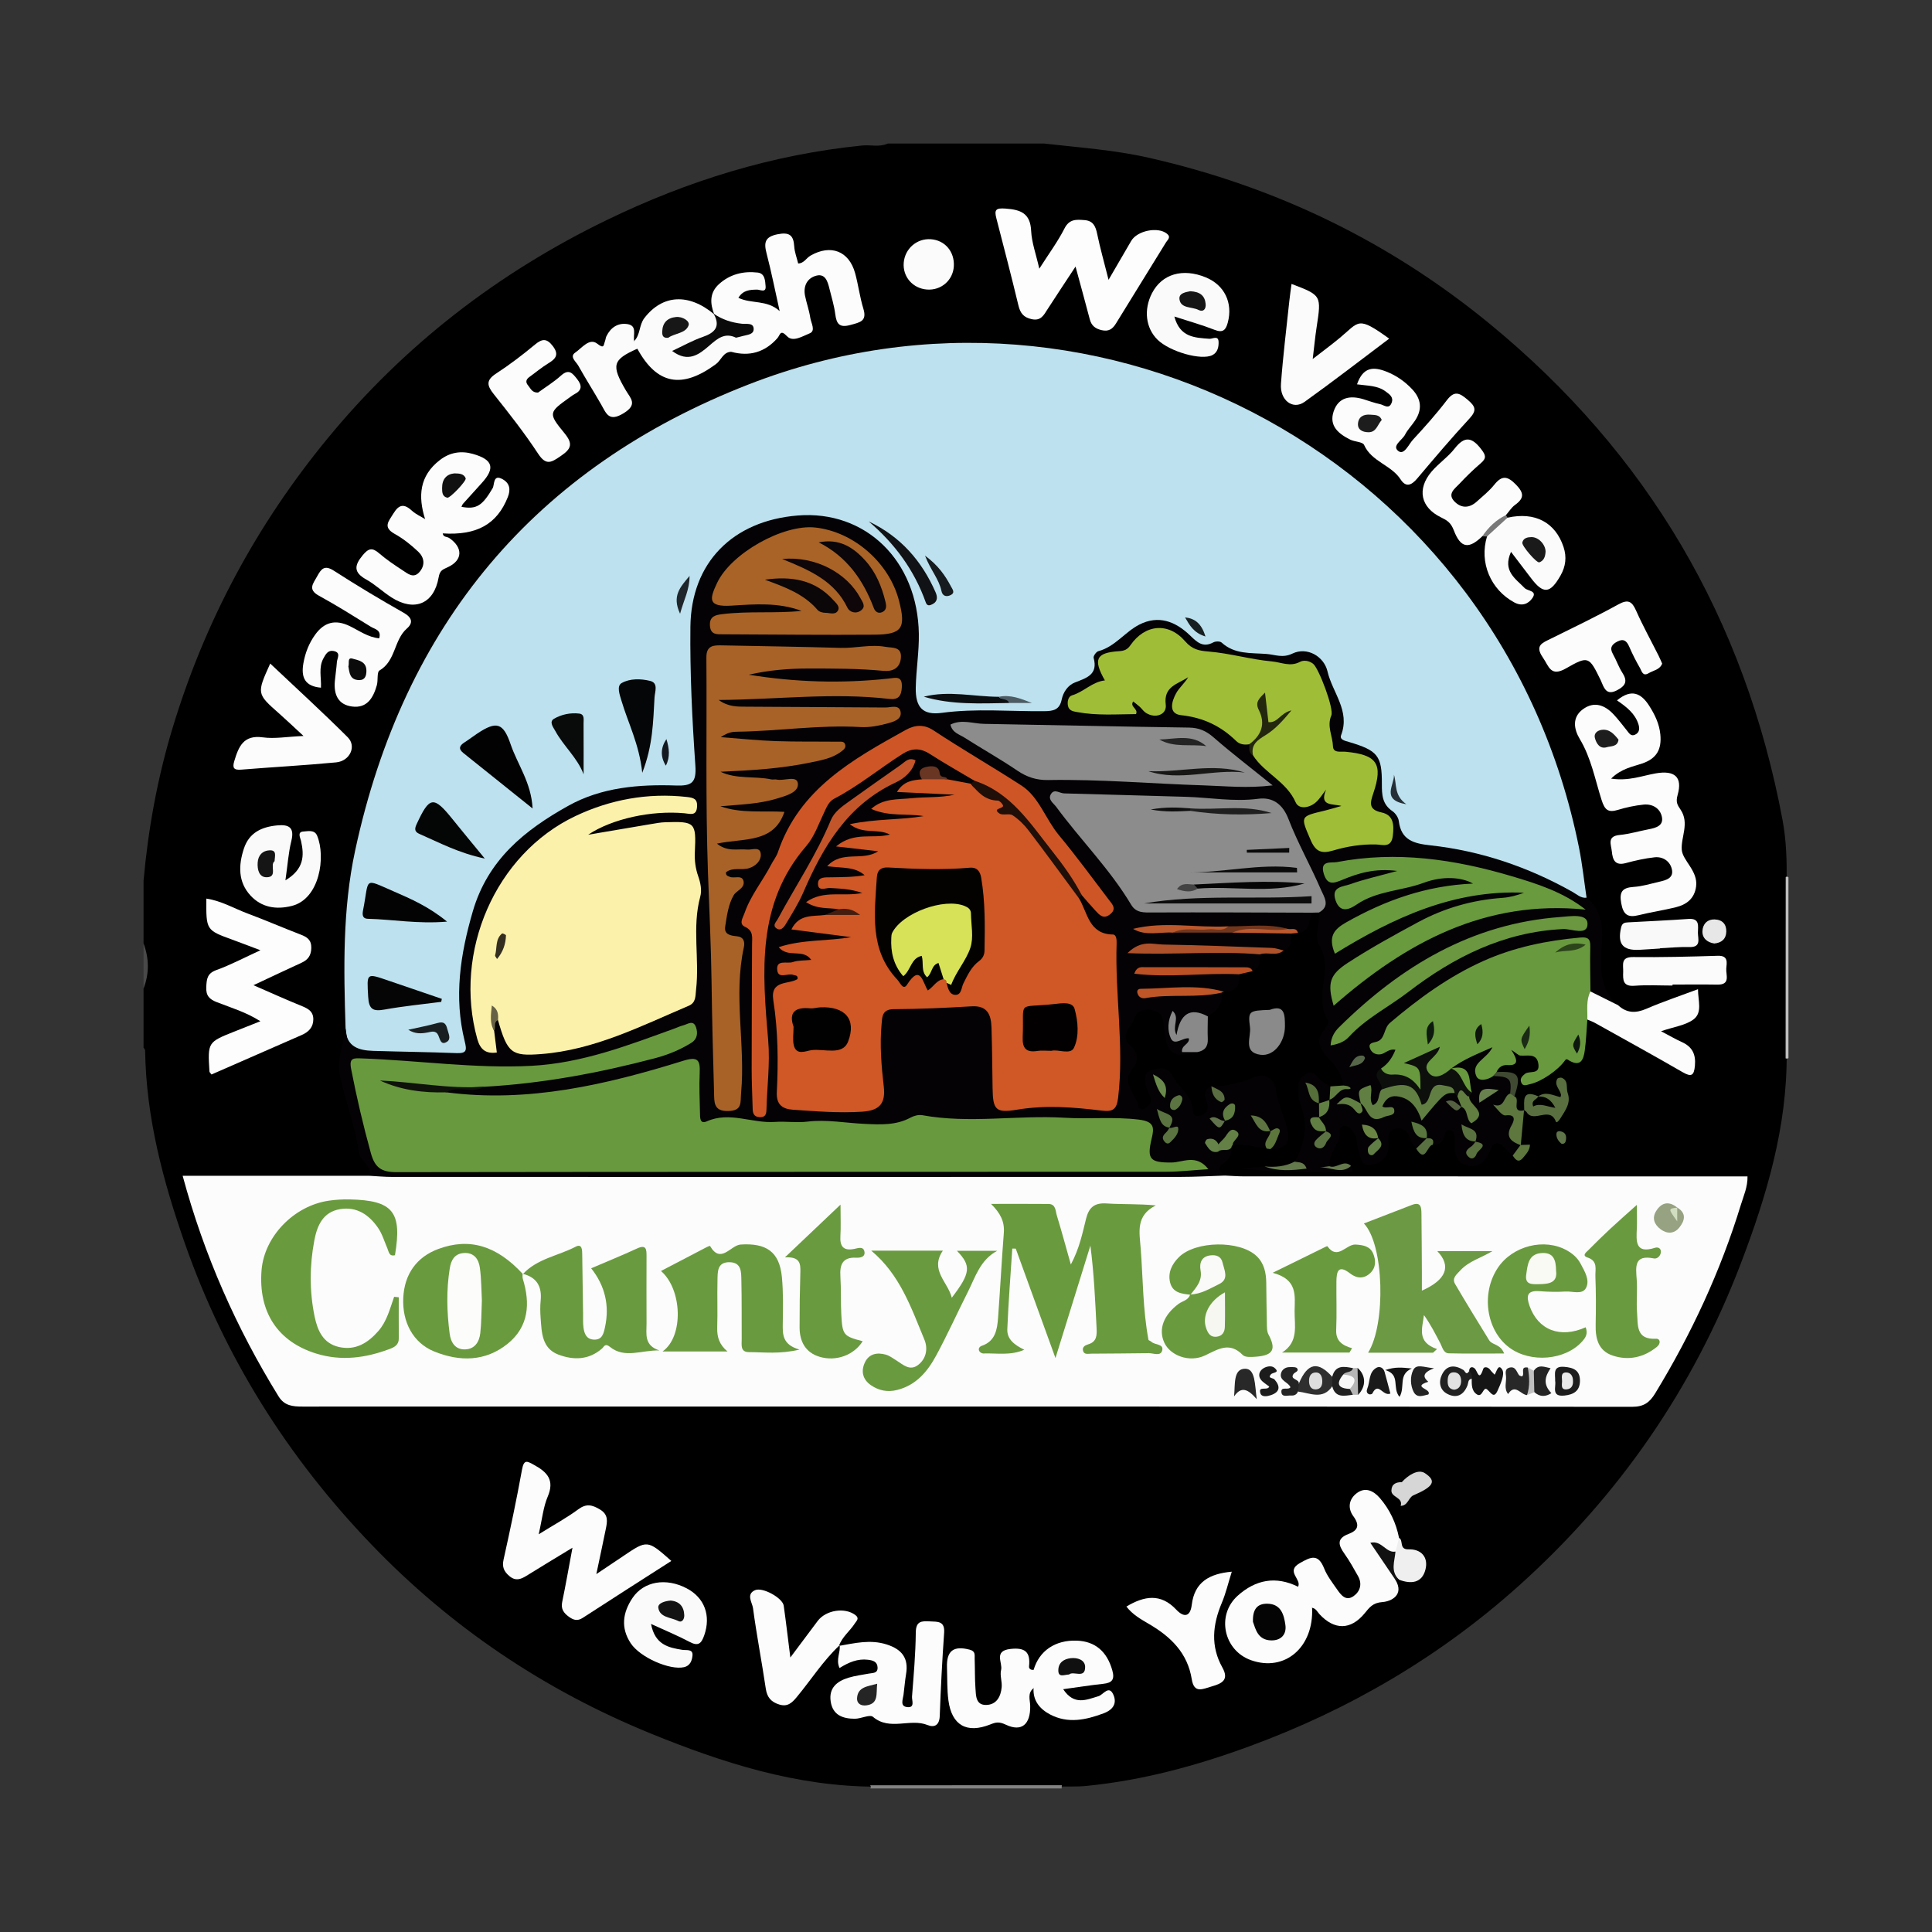 <?xml version="1.0" encoding="utf-8"?>
<!-- Generator: Adobe Illustrator 17.0.0, SVG Export Plug-In . SVG Version: 6.00 Build 0)  -->
<!DOCTYPE svg PUBLIC "-//W3C//DTD SVG 1.1//EN" "http://www.w3.org/Graphics/SVG/1.1/DTD/svg11.dtd">
<svg version="1.1" id="Layer_1" xmlns="http://www.w3.org/2000/svg" xmlns:xlink="http://www.w3.org/1999/xlink" x="0px" y="0px"
	 width="200px" height="200px" viewBox="0 0 200 200" enable-background="new 0 0 200 200" xml:space="preserve">

<rect x="0" y="0" width="200" height="200" fill="#333333" stroke="none"/>

<g>
	<path d="M14.86,108.46c0-2.04,0-4.08,0-6.12c0.299-1.56,0.299-3.12,0-4.68c0-2.16,0-4.32,0-6.48
		c0.479-5.373,1.443-10.651,3.006-15.822c3.34-11.05,8.688-21.016,16.013-29.932c7.966-9.697,17.661-17.184,28.933-22.648
		c8.376-4.06,17.149-6.786,26.444-7.716c0.881-0.088,1.789,0.195,2.644-0.202c5.4,0,10.8,0,16.2,0
		c3.613,0.413,7.238,0.658,10.809,1.467c13.105,2.971,24.884,8.655,35.267,17.164c16.377,13.421,26.455,30.598,30.352,51.399
		c0.397,2.121,0.453,4.284,0.425,6.447c0.001,5.884,0.001,11.765,0.001,17.642c0.075,7.633-2.071,14.81-4.749,21.826
		c-4.941,12.942-12.634,24.062-22.933,33.314c-8.206,7.372-17.583,12.859-27.942,16.661c-5.477,2.01-11.07,3.531-16.899,4.1
		c-1.02,0.1-2.035,0.034-3.055,0.073c-6.239,0.001-12.474,0.001-18.705,0.001c-8.192-0.006-15.842-2.459-23.295-5.497
		c-11.014-4.491-20.722-11.012-28.973-19.62c-8.623-8.995-15.129-19.314-19.257-31.096c-2.267-6.472-4.022-13.053-4.122-19.975
		C15.024,108.653,14.945,108.552,14.86,108.46z"/>
	<path fill="#828282" d="M109.92,184.804c-0.007,0.112-0.013,0.224-0.02,0.336c-6.6,0-13.2,0-19.8,0
		c0.073-0.116,0.065-0.225-0.024-0.329C96.69,184.809,103.305,184.807,109.92,184.804z"/>
	<path fill="#BEBEBE" d="M185.14,109.54l-0.145,0.048l-0.15-0.027c0.004-6.255,0.007-12.511,0.011-18.766
		c0.101-0.069,0.196-0.061,0.284,0.024C185.14,97.06,185.14,103.3,185.14,109.54z"/>
	<path fill="#494949" d="M14.86,97.66c0.584,1.56,0.601,3.12,0,4.68C14.86,100.78,14.86,99.22,14.86,97.66z"/>
	<path fill="#BDE1EE" d="M35.775,106.474c-0.198-6.168-0.322-12.329,0.988-18.419c5.02-23.349,18.587-39.654,40.801-48.286
		c36.333-14.119,77.87,7.952,85.9,48.009c0.341,1.701,0.521,3.434,0.776,5.152c-0.748,0.607-1.389,0.072-1.965-0.271
		c-4.301-2.566-9.015-3.894-13.919-4.572c-1.983-0.274-3.254-0.907-4.209-2.937c-0.846-1.799-1.778-3.383-1.709-5.462
		c0.04-1.219-1.003-1.918-2.087-2.191c-1.704-0.428-2.216-1.427-1.864-3.058c0.157-0.73,0.027-1.461-0.443-2.051
		c-0.583-0.731-0.804-1.574-1.033-2.454c-0.418-1.61-1.513-2.214-3.113-1.842c-1.684,0.391-5.48-0.484-7.081-0.681
		c-2.295-0.282-4.033-1.469-5.939-2.451c-0.819-0.422-1.642-0.242-2.436,0.083c-1.611,0.659-2.621,2.263-4.329,2.776
		c-0.195,2.076-2.267,2.682-3.181,4.075c-1.202,1.831-2.557,2.188-4.482,2.175c-2.93-0.021-5.864-0.187-8.799,0.219
		c-2.032,0.281-3.25-0.945-3.354-3.042c-0.054-1.082,0.119-2.15,0.21-3.225c0.414-4.887-0.845-9.243-4.793-12.356
		c-3.86-3.044-8.063-2.055-12.087-0.251c-3.847,1.725-5.594,4.982-5.702,9.074c-0.114,4.313,0.363,8.615,0.5,12.925
		c0.009,0.297,0.09,0.592,0.117,0.891c0.271,2.995-0.33,3.828-3.306,3.601C62.609,81.4,57.417,84.343,52.62,88.4
		c-0.323,0.273-0.596,0.596-0.8,0.966c-3.074,5.569-4.58,11.437-3.38,17.816c0.387,2.061,0.093,2.397-2.039,2.486
		c-2.704,0.112-5.372-0.374-8.069-0.439C36.258,109.178,36.103,108.858,35.775,106.474z"/>
	<path fill="#FCFCFC" d="M126.813,121.696c0.657,0.028,1.313,0.081,1.97,0.081c16.733,0.005,33.466,0.004,50.199,0.004
		c0.596,0,1.193,0,1.92,0c0.023,1.08-0.399,1.996-0.683,2.924c-2.109,6.893-5.122,13.376-8.871,19.529
		c-0.583,0.956-1.187,1.4-2.393,1.399c-45.881-0.038-91.762-0.033-137.643-0.025c-0.997,0-1.867-0.071-2.475-1.056
		c-4.362-7.064-7.694-14.568-9.929-22.834c6.559,0,12.955,0,19.35,0c0.668-0.549,1.472-0.441,2.242-0.441
		c27.89-0.009,55.78-0.004,83.669-0.018C125.091,121.258,125.947,121.462,126.813,121.696z"/>
	<path fill="#040204" d="M126.813,121.696c-1.554,0.048-3.109,0.138-4.663,0.138c-27.189,0.009-54.379,0.007-81.568,0.001
		c-0.775,0-1.549-0.076-2.324-0.117c0.22-1.061-0.972-1.46-1.102-2.363c-0.402-2.783-1.442-5.414-1.998-8.14
		c-0.301-1.476,0.379-3.153,0.617-4.74c0.059,1.867,1.331,2.265,2.85,2.311c2.874,0.088,5.751,0.12,8.624,0.232
		c1.084,0.042,1.086-0.298,0.852-1.25c-1.121-4.546-0.464-8.935,0.841-13.415c1.566-5.376,5.397-8.433,9.893-10.939
		c3.442-1.918,7.302-2.229,11.162-2.097c1.636,0.056,2.11-0.316,1.987-2.077c-0.332-4.775-0.566-9.572-0.513-14.356
		c0.073-6.65,4.385-10.973,11.104-11.519C89.599,52.794,95,58.033,95.118,65.621c0.029,1.849-0.28,3.701-0.319,5.554
		c-0.043,2.056,0.73,2.886,2.695,2.62c3.535-0.479,7.065-0.138,10.596-0.172c0.949-0.009,1.592-0.133,1.813-1.195
		c0.164-0.785,0.642-1.498,1.389-1.786c1.21-0.467,2.393-0.816,1.92-2.542c-0.05-0.181,0.269-0.634,0.488-0.691
		c1.725-0.455,2.742-1.981,4.236-2.747c1.987-1.019,3.748-0.331,5.233,1.096c0.732,0.704,1.341,1.33,2.435,0.74
		c0.226-0.122,0.692-0.131,0.855,0.018c1.351,1.235,3.006,1.056,4.638,1.18c0.914,0.069,1.673,0.454,2.7-0.041
		c1.497-0.722,3.261,0.273,3.628,1.86c0.504,2.178,2.363,4.06,1.409,6.576c-0.182,0.48,0.363,0.586,0.799,0.715
		c2.983,0.886,3.432,1.409,3.417,4.349c-0.006,1.136,0.046,2.104,1.089,2.812c0.318,0.216,0.621,0.663,0.666,1.037
		c0.24,1.977,1.574,2.319,3.247,2.502c5.239,0.573,10.141,2.24,14.734,4.822c0.457,0.257,0.858,0.672,1.454,0.605
		c1.756,1.334,1.689,3.381,1.572,5.156c-0.151,2.288-0.204,4.349,1.691,5.972c-1.357,0.352-2.08-0.742-3.028-1.325
		c-0.545-1.2-0.274-2.475-0.291-3.716c-0.015-1.075-0.146-1.503-1.505-1.393c-6.865,0.554-12.548,3.614-17.709,7.921
		c-0.946,0.789-1.413,1.906-2.169,2.865c0.55,0.375,1.433-0.477,1.72,0.255c0.357,0.91-0.461,1.51-1.014,2.123
		c-0.84,0.627-0.018,1.416-0.198,2.108c-0.185,0.686-0.273,1.579-1.102,1.666c-0.886,0.093-0.38-1.106-0.963-1.43
		c-0.247,0.318-0.043,0.734-0.278,1.032c-0.645,0.485-1.079-0.283-1.464-0.268c0.403-0.13,0.754,1.166,1.468,0.259
		c0.42-0.017,0.587,0.318,0.848,0.555c0.776,0.707,0.8,0.686,1.072-0.387c0.237-0.935,1.381-1.43,2.49-1.067
		c0.83,0.272,1.383,0.886,1.97,1.732c0.704-1.277,1.304-2.706,3.128-2.11c0.249,0.098,0.459,0.25,0.644,0.442
		c0.279,0.347,0.495,0.71,0.292,1.175c-0.133,0.192-0.372,0.096-0.542,0.194c0.235,0.041,0.413-0.095,0.605-0.196
		c0.457,0.03,0.495,0.633,0.949,0.705c-0.104-0.553-0.542-0.951-0.581-1.502c-0.021-0.244,0-0.488,0.006-0.732
		c-0.129-0.965-0.239-1.941-1.485-2.128c-0.145-0.098-0.226-0.234-0.247-0.407c0.927-1.246,2.445-1.468,3.714-2.117
		c0.195-0.099,0.519-0.051,0.636,0.173c0.275,0.529-0.133,0.892-0.421,1.235c-0.887,1.054-0.742,1.544,0.708,1.393
		c1.349,0.03,2.339,0.398,1.952,2.065c-0.54,0.293-0.355,0.977-0.731,1.362c-0.106,0.109-0.375,0.313-0.285,0.325
		c2.008,0.267,0.702,1.906,1.18,2.79c0.168,0.311,0.332,0.626,0.56,0.901l-0.019-0.028c0.217,0.727-0.229,0.963-0.813,1.097
		c-0.308-0.283-0.636-0.548-0.921-0.853c-0.53-0.565-0.987-0.679-1.327,0.16c-0.467,1.155-1.186,2.062-2.554,1.699
		c-1.237-0.328-1.197-1.478-1.218-2.509c-0.008-0.414,0.068-0.95-0.413-1.088c-0.6-0.173-0.584,0.43-0.716,0.791
		c-0.196,0.537-0.595,0.713-1.127,0.681c-0.344-0.204-0.506-0.574-0.779-0.845c-0.256-0.252-0.422-0.575-0.697-0.808
		c0.228,0.361,0.516,0.671,0.836,0.955c0.139,0.854-0.511,0.932-1.075,1.094c-0.171-0.239-0.411-0.454-0.501-0.72
		c-0.267-0.791-0.648-1.514-1.597-1.344c-0.985,0.177-0.76,1.08-0.76,1.763c0.001,1.288-0.85,1.864-1.893,2.007
		c-1.11,0.152-0.973-1.008-1.265-1.649c-0.19-0.416-0.083-0.971-0.281-1.38c-0.227-0.47-0.622-1.036-1.161-1.016
		c-0.687,0.027-0.373,0.745-0.479,1.16c-0.265,1.034-1.15,1.849-1.051,3.007c-0.093,0.08-0.222,0.17-0.312,0.123
		c-0.211-0.109-0.398-0.043-0.164-0.006c0.914,0.146,1.816-0.02,2.718-0.148c0.203,0.293,0.217,0.656-0.174,0.659
		c-3.755,0.031-7.511,0.018-11.284-0.393c0.835-0.072,1.669-0.143,2.504-0.215c1.074,0.068,2.225,0.622,3.112-0.493
		c1.156-1.993,1.373-4.046,0.504-6.221c-0.189-0.473-0.126-1.058-0.126-1.592c-0.001-0.674,0.395-1.135,0.988-1.363
		c0.548-0.21,0.837,0.216,1.179,0.579c0.315,0.335,0.765,0.543,1.155,0.807c0.33,0.432,0.209,0.856-0.018,1.279
		c-0.292,0.335-0.579,0.68-1.104,0.507c-0.452-0.335-0.419-0.937-0.816-1.442c0.314,0.594,0.417,1.168,0.896,1.529
		c0.278,0.393,0.165,0.778-0.021,1.161c-0.835,0.876,0.124,1.117,0.549,1.548c0.313,0.376-0.095,0.581-0.218,0.874
		c0.339-0.232,0.517-0.484,0.236-0.86c-0.346-0.406-0.924-0.697-0.689-1.39c0.438-0.573,0.545-1.344,1.108-1.843
		c0.34-0.638,0.729-1.198,1.559-1.245c0.1-0.006-0.161-0.094-0.141-0.213c-0.137-1.226-0.887-2.107-1.677-2.96
		c-0.806-0.871-1.212-1.758-0.304-2.828c0.219-0.258,0.51-0.781,0.404-0.941c-1.605-2.42,0.588-5.242-0.87-7.693
		c-0.638-1.072,0.006-2.319-0.071-3.485c0.074-1.1-0.181-2.121-0.604-3.139c-0.945-2.274-2.125-4.43-3.198-6.639
		c-0.534-1.1-1.439-1.768-2.576-1.532c-2.839,0.59-5.619-0.096-8.398-0.292c-4.011-0.283-8.004-0.013-12.076-0.249
		c-0.027,0.901,0.529,1.328,0.919,1.799c2.258,2.72,4.618,5.36,6.487,8.379c0.477,0.771,1.077,1.142,2.041,1.163
		c3.828,0.082,7.659-0.233,11.488,0.236c1.088,0.133,2.24-0.33,3.385-0.247c0.643,0.046,1.342-0.088,1.813,0.538
		c-0.37,0.779-0.118,1.99-1.457,2.095c-0.41-0.327-0.944-0.101-1.381-0.311c-1.889-0.1-3.779-0.019-5.665-0.045
		c-2.735-0.069-5.479,0.164-8.414-0.198c1.058,0.18,1.921,0.227,2.792,0.2c1.963,0,3.922,0,5.882,0
		c2.025,0.188,4.104-0.427,6.082,0.419c0.002,0.701,0.084,1.438-0.781,1.753c-4.528-0.043-9.058,0.093-13.582-0.251
		c3.151,0.21,6.304,0.274,9.459,0.25c0.574-0.004,1.218-0.171,1.664,0.404c-0.009,0.683,0.11,1.421-0.751,1.735
		c-3.221-0.012-6.442,0.029-9.662,0.005c2.297,0.008,4.593-0.002,6.89,0.011c0.471,0.003,0.971-0.074,1.359,0.312
		c0.139,1.147-0.314,1.797-1.523,1.81c-2.477,0.014-4.955,0.017-7.681,0.032c2.636,0.037,5.023-0.086,7.409,0.061
		c0.166,1.191-0.505,1.896-1.427,2.455c-1.17,0.149-2.399,0.169-2.786,1.673c-0.072,0.278-0.467,0.356-0.766,0.151
		c-0.334-0.229-0.146-0.566-0.151-0.862c-0.101,0.356-0.065,1.011,0.128,0.958c1.616-0.438,1.62,1.256,2.482,1.777
		c-2.491,0.649-3.173,0.242-3.435-2.426c-0.093-0.941-0.189-1.653-1.169-1.9c-0.844-0.212-1.703,0.045-1.921,0.866
		c-0.235,0.887-1.636,1.67-0.369,2.807c0.76,0.681,0.881,1.525,0.185,2.376c-1.264,1.544,0.432,2.623,0.639,3.936
		c0.034,0.214,0.356,0.321,0.598,0.158c0.346-0.233,0.754-0.486,0.658-0.969c-0.079-0.4-0.351-0.758-0.458-1.156
		c-0.19-0.706-0.359-1.555,0.512-1.844c0.813-0.27,1.669-0.4,2.271,0.715c0.641,1.186,2.033,1.931,2.026,3.534
		c-0.001,0.333,0.324,0.634,0.787,0.462c0.596-0.221,0.891-0.64,0.688-1.25c-0.24-0.719-0.505-1.392,0.454-1.785
		c0.165,0.309,0.389,0.571,0.652,0.801c-0.192-0.287-0.489-0.487-0.663-0.79c1.659,0.01,3.184-0.46,4.733-1.045
		c0.952-0.359,1.878,0.532,1.962,1.374c0.139,1.403,0.803,2.588,1.126,3.895c0.408,1.649-0.097,2.283-1.717,2.284
		c-0.254-0.625,0.899-1.302-0.071-1.902c-0.467-0.26-0.809-0.649-1.177-1.15c0.318,0.539,0.675,0.899,1.151,1.131
		c0.705,0.735-0.103,1.255-0.266,1.867c-1.174-0.155-2.328-0.51-3.534-0.358c-0.235-0.219-0.052-0.544-0.183-0.797
		c-0.48,0.241-0.646,0.871-1.231,0.929c-0.136,0.039-0.316-0.197-0.419,0.047c-0.012,0.028,0.19,0.113,0.317,0.131
		c0.469-0.047,0.922-0.242,1.395-0.072c0.051,0.695-0.211,1.243-0.796,1.619C125.869,120.924,126.324,121.308,126.813,121.696z"/>
	<path fill="#8C8C8C" d="M135.822,94.48c-5.506-0.013-11.012-0.044-16.518-0.021c-0.877,0.004-1.688,0.069-2.207-0.801
		c-2.192-3.678-5.236-6.703-7.756-10.129c-0.295-0.402-0.929-0.773-0.517-1.374c0.349-0.508,0.884-0.034,1.33-0.023
		c4.193,0.103,8.385,0.24,12.577,0.353c2.507,0.067,4.987,0.539,7.528,0.203c1.438-0.19,2.51,0.506,3.121,2.092
		c0.966,2.505,2.309,4.862,3.37,7.334c0.303,0.706,1.019,1.68-0.211,2.348C136.3,94.468,136.061,94.474,135.822,94.48z"/>
	<path fill="#69993E" d="M154.59,111.385c-0.592,0.424-1.502,0.601-1.755,0.031c-0.622-1.402,1.086-1.765,1.661-3.007
		c-1.601,0.715-3.029,1.271-4.277,2.214c-0.456,1.144-1.369,1.363-2.314,0.851c-0.872-0.473-0.554-1.286-0.142-1.975
		c-0.555,0.235-1.42,0.29-0.513,1.25c0.253,0.268,0.297,0.89,0.288,1.372c-0.007,0.38-0.239,0.905-0.573,0.637
		c-1.189-0.954-2.897-0.692-3.98-1.807c-0.076-0.079-0.057-0.218-0.021-0.34c0.716-0.459,1.162-1.111,1.495-1.937
		c-0.706-0.145-1.061,0.414-1.574,0.473c-0.56,0.064-0.971-0.239-1.095-0.72c-0.109-0.423,0.283-0.482,0.666-0.574
		c0.973-0.234,0.746-1.384,1.431-1.966c2.974-2.523,6.089-4.801,9.665-6.404c3.194-1.432,6.561-2.117,10.028-2.428
		c0.784-0.07,1.063,0.118,1.044,0.924c-0.037,1.552,0.009,3.105,0.02,4.658c0.299,1.014,0.241,1.989-0.322,2.907
		c-0.084,1.07-0.122,2.146-0.267,3.208c-0.124,0.91-0.416,1.74-1.618,1.032c-0.153-0.09-0.275-0.231-0.425-0.016
		c-0.711,1.021-2.473,2.224-3.621,2.46c-0.326,0.067-0.725,0.301-0.915-0.176c-0.153-0.386,0.077-0.642,0.394-0.891
		c0.448-0.351,1.508,0.122,1.389-0.957c-0.136-1.228-1.11-0.868-1.871-0.931c-0.204-0.017-0.392-0.237-0.943-0.594
		c0.66,1.011,0.811,1.655-0.399,1.578c-0.52-0.033-0.915,0.218-1.118,0.722C154.878,111.165,154.67,111.223,154.59,111.385z"/>
	<path fill="#FCFCFC" d="M167.391,72.503c1.482-1.225,2.491-0.76,3.328,0.551c0.585,0.915,1.05,1.863,1.159,2.976
		c0.149,1.518-0.361,2.497-1.891,3.01c-1.005,0.337-2.144,0.521-3.206,1.562c1.826,0.277,3.212-0.3,4.628-0.544
		c1.942-0.335,2.791,0.359,2.257,2.239c-0.212,0.748-0.014,1.045,0.298,1.505c0.961,1.413,0.022,2.863,0.133,4.18
		c0.094,1.116,1.69,2.173,1.483,3.778c-0.163,1.26-0.985,1.883-2.105,2.159c-1.276,0.316-2.583,0.507-3.859,0.824
		c-1.118,0.277-1.578-0.071-1.787-1.233c-0.214-1.192,0.107-1.619,1.287-1.697c0.887-0.058,1.763-0.33,2.638-0.532
		c0.712-0.164,1.544-0.367,1.31-1.324c-0.2-0.819-0.924-1.301-1.784-1.209c-1.005,0.108-2.005,0.335-2.984,0.599
		c-1.117,0.301-1.355-0.349-1.439-1.204c-0.07-0.713-0.534-1.578,0.805-1.707c1.006-0.097,1.992-0.394,2.99-0.586
		c0.74-0.143,1.571-0.354,1.389-1.273c-0.178-0.899-0.975-1.381-1.912-1.283c-0.888,0.093-1.778,0.281-2.633,0.542
		c-1.02,0.311-1.369,0.02-1.703-1.028c-0.676-2.121-1.077-4.346-2.256-6.307c-0.614-1.021-0.815-2.239,0.32-3.077
		c1.162-0.858,2.273-0.445,3.189,0.538c0.489,0.525,0.924,1.101,1.373,1.662c0.223,0.278,0.415,0.635,0.85,0.427
		c0.48-0.229,0.47-0.675,0.337-1.088C169.26,73.877,168.414,73.203,167.391,72.503z"/>
	<path fill="#FCFCFC" d="M55.765,158.828c1.601-0.996,2.914-1.708,4.103-2.587c0.832-0.615,1.432-0.463,2.233,0.014
		c0.903,0.538,0.768,1.253,0.611,2.025c-0.294,1.453-0.608,2.903-0.98,4.671c1.105-0.741,1.94-1.295,2.77-1.857
		c2.513-1.699,2.512-1.7,4.995,0.494c-3.08,1.974-6.137,3.918-9.174,5.894c-0.564,0.367-0.98,0.216-1.447-0.126
		c-0.522-0.381-0.828-0.801-0.68-1.512c0.363-1.75,0.67-3.512,1.066-5.625c-1.766,1.075-3.268,1.975-4.753,2.902
		c-0.605,0.378-1.144,0.573-1.784,0.029c-0.56-0.477-0.766-0.94-0.595-1.709c0.689-3.094,1.345-6.197,1.91-9.315
		c0.204-1.126,0.572-0.846,1.272-0.464c1.361,0.743,2.109,1.578,1.388,3.266C56.241,156.003,56.132,157.227,55.765,158.828z"/>
	<path fill="#FDFDFD" d="M114.758,28.966c0.908-1.56,1.626-2.789,2.339-4.02c0.622-1.074,2.77-1.505,3.702-0.756
		c0.456,0.366,0.069,0.633-0.091,0.893c-1.722,2.806-3.465,5.598-5.184,8.405c-0.354,0.577-0.758,0.856-1.474,0.692
		c-0.655-0.15-1.062-0.46-1.235-1.121c-0.451-1.723-0.927-3.439-1.476-5.464c-1.085,1.65-1.996,3.021-2.89,4.404
		c-0.392,0.606-0.682,1.25-1.646,1.042c-0.826-0.178-1.18-0.607-1.372-1.405c-0.727-3.024-1.511-6.034-2.29-9.045
		c-0.229-0.886-0.043-1.071,0.942-0.999c1.568,0.114,2.575,0.469,2.661,2.308c0.056,1.204,0.499,2.389,0.844,3.914
		c0.99-1.554,1.914-2.799,2.605-4.161c0.509-1.003,1.239-0.932,2.082-0.867c0.896,0.069,1.143,0.646,1.306,1.434
		C113.883,25.681,114.293,27.121,114.758,28.966z"/>
	<path fill="#FDFDFD" d="M26.955,105.718c-1.498-0.951-3.039-1.399-4.516-1.977c-0.743-0.291-1.134-0.652-1.087-1.573
		c0.044-0.861,0.106-1.412,1.062-1.754c1.44-0.516,2.804-1.246,4.546-2.044c-1.175-0.443-2.03-0.776-2.892-1.09
		c-2.733-0.992-2.734-0.99-2.707-4.257c1.547,0.225,2.867,1.02,4.27,1.543c1.846,0.688,3.655,1.475,5.495,2.182
		c0.672,0.258,1.118,0.551,1.099,1.392c-0.018,0.777-0.345,1.218-1.007,1.522c-1.553,0.713-3.098,1.445-4.98,2.326
		c1.835,0.798,3.325,1.475,4.841,2.09c0.699,0.284,1.357,0.543,1.355,1.439c-0.002,0.823-0.483,1.313-1.198,1.625
		c-3.116,1.362-6.231,2.727-9.341,4.088c-0.097-0.135-0.208-0.219-0.213-0.309c-0.185-3.04-0.184-3.04,2.643-4.159
		C25.142,106.44,25.959,106.114,26.955,105.718z"/>
	<path fill="#FCFCFC" d="M73.931,32.534c-0.433-1.139-0.488-2.231,0.504-3.127c1.139-1.028,2.522-1.362,4.005-1.191
		c0.764,0.088,0.767,0.88,0.814,1.405c0.067,0.739-0.567,0.351-0.909,0.359c-0.72,0.017-1.415,0.043-1.908,0.849
		c1.364,0.654,2.949,0.173,4.273,1.374c-0.482-2.155-0.86-4.08-1.355-5.973c-0.293-1.119-0.176-1.717,1.134-1.978
		c1.203-0.239,1.658,0.07,1.729,1.253c0.036,0.588,0.262,1.164,0.408,1.769c0.591-0.003,0.841-0.564,1.281-0.816
		c2.09-1.195,3.981-0.481,4.615,1.822c0.333,1.208,0.482,2.469,0.85,3.665c0.404,1.313-0.34,1.419-1.316,1.69
		c-1.163,0.323-1.46-0.097-1.592-1.124c-0.114-0.884-0.385-1.749-0.599-2.62c-0.193-0.786-0.447-1.669-1.493-1.315
		c-0.87,0.295-1.224,1.107-1.034,2.043c0.154,0.761,0.426,1.502,0.539,2.267c0.081,0.548,0.596,1.364-0.064,1.623
		c-0.709,0.278-1.725,0.947-2.338,0.3c-0.719-0.76-0.703-0.134-1.009,0.209c-1.288,1.449-2.884,1.915-4.759,1.403
		c-0.914-0.579-0.843-1.151,0.01-1.718c0.464-0.242,1.042-0.191,1.493-0.573c-1.043-0.549-2.385-0.345-3.199-1.36
		C73.984,32.692,73.958,32.613,73.931,32.534z"/>
	<path fill="#FCFCFC" d="M86.849,170.382c1.638-0.282,3.246-0.688,4.939-0.148c1.571,0.502,2.289,1.409,2.008,3.066
		c-0.12,0.708-0.171,1.428-0.264,2.141c-0.067,0.508-0.4,1.216,0.419,1.282c0.783,0.064,0.431-0.706,0.461-1.094
		c0.171-2.21,0.368-4.423,0.39-6.637c0.012-1.196,0.606-1.189,1.468-1.147c0.814,0.04,1.553-0.043,1.466,1.184
		c-0.203,2.868-0.35,5.741-0.455,8.614c-0.035,0.951-0.553,1.22-1.256,0.935c-1.814-0.735-3.907,0.635-5.656-0.85
		c-0.329-0.28-1.239,0.198-1.881,0.197c-1.228-0.002-2.286-0.365-2.496-1.791c-0.207-1.411,0.659-2.098,1.849-2.459
		c0.684-0.207,1.405-0.295,2.11-0.427c0.397-0.075,0.914-0.009,0.895-0.624c-0.019-0.618-0.494-0.746-1-0.807
		c-1.053-0.128-1.982,0.258-2.937,0.858c-0.413-0.893,0.127-1.631,0.006-2.359L86.849,170.382z"/>
	<path fill="#FCFCFC" d="M140.477,39.786c0.627-1.815,1.705-1.846,3.06-1.31c1.029,0.407,1.886,1.01,2.637,1.803
		c0.957,1.011,1.083,2.093,0.314,3.255c-0.33,0.498-0.767,0.934-1.036,1.46c-0.292,0.57-1.406,1.161-0.694,1.699
		c0.603,0.456,1.062-0.689,1.508-1.171c1.218-1.318,2.418-2.662,3.507-4.086c0.779-1.019,1.291-0.788,2.143-0.066
		c0.825,0.699,0.991,1.103,0.2,1.959c-1.868,2.02-3.649,4.121-5.424,6.225c-0.595,0.705-1.167,0.904-1.7,0.077
		c-0.967-1.501-3.008-1.828-3.782-3.572c-0.145-0.327-0.964-0.316-1.43-0.547c-1.197-0.595-2.231-1.414-1.721-2.924
		c0.501-1.483,1.719-1.676,3.092-1.258c0.571,0.174,1.134,0.389,1.717,0.508c0.397,0.081,0.922,0.594,1.199-0.157
		c0.214-0.582-0.239-0.868-0.623-1.156C142.598,39.891,141.553,39.942,140.477,39.786z"/>
	<path fill="#FCFCFC" d="M39.256,66.078c0.248-0.879-0.46-0.946-0.857-1.192c-1.777-1.098-3.548-2.214-5.379-3.216
		c-1.179-0.645-0.617-1.234-0.198-1.995c0.44-0.801,0.766-1.222,1.75-0.589c2.359,1.518,4.769,2.964,7.212,4.344
		c0.886,0.501,1.004,1.05,0.334,1.637c-1.354,1.185-1.136,3.351-2.832,4.341c-0.287,0.168-0.131,1.017-0.275,1.524
		c-0.366,1.289-0.999,2.413-2.57,2.206c-1.473-0.194-1.899-1.28-1.777-2.637c0.059-0.653,0.164-1.303,0.21-1.957
		c0.029-0.413,0.455-0.99-0.327-1.151c-0.588-0.121-0.825,0.319-1.066,0.759c-0.526,0.962-0.202,1.992-0.256,3.037
		c-1.636-0.139-2.081-1.038-1.819-2.522c0.191-1.084,0.573-2.065,1.21-2.954c0.94-1.313,2.099-1.62,3.586-0.902
		C37.182,65.285,38.1,65.973,39.256,66.078z"/>
	<path fill="#FCFCFC" d="M144.451,163.542c0.956,1.573-0.452,2.238-1.334,2.302c-1.022,0.074-1.35,0.561-1.862,1.18
		c-1.432,1.731-3.114,1.738-4.655,0.085c-0.235-0.252-0.375-0.607-0.772-0.67c-0.886-0.459-1.176-1.316-1.453-2.181
		c0.411-0.769-1.325-1.577,0.166-2.435c1.176-0.677,1.918-1.008,2.537,0.546c0.304,0.765,0.836,1.447,1.313,2.133
		c0.413,0.594,0.92,1.303,1.734,0.726c0.681-0.483,0.913-1.263,0.456-2.075c-0.44-0.781-0.876-1.571-1.395-2.299
		c-0.623-0.874-0.862-1.578,0.409-2.056c0.982-0.369,1.191-0.903,0.504-1.837c-0.597-0.813-0.49-1.755,0.354-2.39
		c0.912-0.688,1.769-0.206,2.376,0.492c1.029,1.182,1.693,2.585,1.999,4.139c0.276,0.53,0.249,1.027-0.157,1.483
		c-0.871,0.493-1.43-0.129-2.01-0.528C143.295,161.224,144.261,162.177,144.451,163.542z"/>
	<path fill="#FCFCFC" d="M31.419,76.187c-1.038-0.958-1.756-1.647-2.502-2.305c-2.351-2.073-2.355-2.068-0.945-5.191
		c2.722,2.572,5.432,5.043,8.026,7.632c0.935,0.934,0.224,2.462-1.201,2.598c-3.27,0.312-6.553,0.486-9.828,0.752
		c-0.774,0.063-0.929-0.181-0.715-0.89c0.447-1.48,0.939-2.732,2.955-2.452C28.426,76.5,29.699,76.262,31.419,76.187z"/>
	<path fill="#FCFCFC" d="M86.915,170.315c-1.706,1.604-2.957,3.584-4.44,5.372c-0.497,0.599-0.953,1.028-1.805,0.765
		c-0.838-0.259-1.262-0.737-1.395-1.638c-0.411-2.783-0.951-5.548-1.323-8.336c-0.077-0.579-0.744-1.442,0.204-1.86
		c0.801-0.353,2.862,0.815,2.973,1.597c0.236,1.656,0.427,3.319,0.687,5.369c1.079-1.442,1.951-2.608,2.824-3.775
		c0.855-1.142,2.816-1.443,3.904-0.623c0.463,0.349,0.12,0.601-0.055,0.875c-0.511,0.798-1.319,1.388-1.64,2.32
		C86.849,170.382,86.915,170.315,86.915,170.315z"/>
	<path fill="#FBFBFB" d="M143.808,35.056c-2.947,2.213-5.814,4.439-8.765,6.548c-1.199,0.857-2.563-0.16-2.439-1.864
		c0.208-2.862,0.565-5.713,0.865-8.567c0.062-0.593,0.152-1.183,0.23-1.782c3.108,1.186,3.101,1.185,2.596,4.486
		c-0.153,0.999-0.248,2.006-0.403,3.287c1.049-0.815,1.944-1.473,2.798-2.182C140.741,33.282,140.499,32.671,143.808,35.056z"/>
	<path fill="#FCFCFC" d="M55.699,40.639c0.751-0.548,1.626-1.083,2.374-1.758c0.815-0.735,1.189-0.252,1.673,0.364
		c0.528,0.673,0.507,1.165-0.283,1.565c-0.159,0.08-0.302,0.193-0.447,0.297c-2.225,1.59-2.296,1.648-0.588,3.731
		c0.882,1.077,0.75,1.604-0.354,2.352c-0.958,0.65-1.518,1.073-2.362-0.213c-1.41-2.146-3.006-4.177-4.608-6.188
		c-0.708-0.889-0.797-1.433,0.249-2.115c1.4-0.913,2.74-1.932,4.026-3.003c0.763-0.636,1.241-0.645,1.856,0.166
		c0.706,0.931,0.226,1.35-0.536,1.816c-0.661,0.404-1.257,0.914-1.889,1.367c-0.361,0.258-0.433,0.542-0.135,0.89
		C54.93,40.211,55.07,40.66,55.699,40.639z"/>
	<path fill="#FCFCFC" d="M172.067,68.696c-0.24,0.64-0.904,0.697-1.399,0.994c-0.621,0.371-0.716-0.223-0.887-0.518
		c-0.418-0.722-0.798-1.47-1.128-2.236c-0.264-0.612-0.6-0.851-1.233-0.519c-0.558,0.293-0.817,0.646-0.453,1.286
		c0.354,0.622,0.583,1.318,0.967,1.918c0.542,0.844,0.417,1.326-0.504,1.817c-0.963,0.512-1.286,0.041-1.588-0.704
		c-0.045-0.111-0.089-0.222-0.142-0.33c-1.192-2.435-1.257-2.55-3.579-1.217c-1.613,0.926-1.768-0.203-2.409-1.13
		c-0.853-1.233-0.055-1.501,0.793-1.921c2.354-1.166,4.726-2.301,7.025-3.568c1.014-0.558,1.41-0.323,1.842,0.652
		c0.702,1.582,1.543,3.101,2.322,4.649C171.826,68.132,171.937,68.408,172.067,68.696z"/>
	<path fill="#FCFCFC" d="M127.514,162.7c-0.376,1.195-0.619,2.249-1.034,3.231c-0.952,2.254-1.18,4.471,0.059,6.687
		c0.695,1.244,0.021,1.645-1.075,1.952c-0.929,0.26-1.847,0.804-2.093-0.735c-0.431-2.699-2.143-4.379-4.394-5.698
		c-0.846-0.496-1.744-0.997-2.372-1.827c1.839-1.1,3.548-1.397,5.152,0.312c0.79,0.842,1.46,0.776,1.612-0.481
		C123.656,163.766,125.195,162.91,127.514,162.7z"/>
	<path fill="#FCFCFC" d="M106.993,174.766c-0.654,0.503-0.359,1.203-0.347,1.824c0.036,1.901-0.87,2.732-2.526,1.948
		c-0.694-0.328-1.027-0.256-1.604-0.025c-2.433,0.971-3.992,0.092-4.336-2.484c-0.15-1.122-0.109-2.269-0.149-3.405
		c-0.062-1.743,0.679-2.287,2.355-1.85c0.626,0.163,0.497,0.57,0.511,0.952c0.037,1.017,0.009,2.039,0.082,3.053
		c0.055,0.752,0.022,1.739,1.113,1.717c1.071-0.022,1.515-0.873,1.601-1.84c0.053-0.589-0.199-1.227-0.061-1.78
		c0.185-0.746-0.803-1.97,0.942-2.174c1.514-0.177,2.117,0.284,1.953,1.792c-0.029,0.263,0.192,0.405,0.476,0.365
		C107.555,173.496,107.559,174.132,106.993,174.766z"/>
	<path fill="#FCFCFC" d="M45.835,55.217c0.037,0.41,0.443,0.325,0.666,0.477c1.421,0.967,1.432,2.291-0.133,3.016
		c-0.581,0.269-0.836,0.348-0.959,1.054c-0.477,2.751-2.504,3.595-4.868,2.09c-0.906-0.577-1.697-1.346-2.63-1.866
		c-1.306-0.728-1.256-1.432-0.369-2.503c0.597-0.72,0.977-0.836,1.694-0.217c0.766,0.661,1.617,1.232,2.467,1.786
		c0.525,0.342,1.119,0.872,1.733,0.146c0.608-0.719,0.477-1.508-0.141-2.092c-0.734-0.693-1.546-1.345-2.425-1.832
		c-1.269-0.704-0.644-1.295-0.147-2.115c0.61-1.006,1.143-1.004,1.942-0.275c0.384,0.351,0.889,0.57,1.339,0.848
		C45.028,53.719,45.706,54.128,45.835,55.217z"/>
	<path fill="#FCFCFC" d="M153.442,55.52c-1.375,1.32-2.219,1.27-2.938-0.606c-0.317-0.828-0.696-1.044-1.337-1.358
		c-2.101-1.027-2.505-2.92-0.985-4.719c0.731-0.864,1.715-1.521,2.408-2.409c1.028-1.317,1.782-1.181,2.744,0.073
		c0.468,0.61,0.571,0.922-0.029,1.439c-0.77,0.663-1.508,1.371-2.199,2.116c-0.49,0.528-1.367,1.076-0.479,1.919
		c0.711,0.674,1.52,0.606,2.245-0.048c0.622-0.561,1.291-1.092,1.808-1.74c0.8-1.003,1.376-0.921,2.255-0.017
		c0.843,0.868,0.86,1.408-0.099,2.099c-0.373,0.268-0.629,0.697-0.939,1.053C155.256,54.253,154.493,55.047,153.442,55.52z"/>
	<path fill="#FCFCFC" d="M134.375,164.258c0.887,0.459,0.979,1.447,1.453,2.181c0.185,4.09-2.82,6.667-6.324,5.423
		c-2.839-1.008-3.614-4.665-1.383-6.67C129.982,163.52,132.074,163.12,134.375,164.258z"/>
	<path fill="#FCFCFC" d="M164.321,105.542c0.031-0.978-0.152-1.979,0.322-2.907c0.953,0.475,1.907,0.949,2.86,1.424
		c0.892,0.828,1.826,0.849,2.938,0.367c1.688-0.732,3.442-1.315,5.335-2.024c-0.003,1.192,0.497,2.427-0.488,3.146
		c-0.823,0.6-1.982,0.741-3.338,1.204c0.897,0.471,1.513,0.833,2.16,1.125c1.073,0.484,1.454,1.262,1.348,2.438
		c-0.094,1.045-0.368,1.2-1.286,0.669c-2.992-1.73-6.022-3.396-9.041-5.081C164.875,105.759,164.592,105.661,164.321,105.542z"/>
	<path fill="#FBFBFB" d="M76.189,34.958c-1.12,0.172-0.848,0.802-0.48,1.462c-0.851,0.005-1.042,0.864-1.592,1.27
		c-3.523,2.599-6.105,2.128-8.141-1.593c-0.721-0.017-0.529-0.404-0.323-0.796c0.65-0.654,0.489-1.643,1.051-2.375
		c1.865-2.428,4.579-2.608,7.227-0.392c0,0-0.056-0.067-0.056-0.067c0.914,1.527,0.84,1.801-0.62,2.639
		c-0.777,0.445-1.68,0.619-2.644,1.278c1.217,0.192,1.781-0.532,2.512-0.955C74.043,34.897,74.974,33.802,76.189,34.958z"/>
	<path fill="#FBFBFB" d="M156.059,53.591c2.848-0.636,4.955,0.484,5.801,3.043c0.343,1.039,0.216,2.005-0.306,2.928
		c-1.087,1.922-1.795,1.973-3.083,0.258c-0.634-0.844-1.279-1.679-2.052-2.693c-0.893,1.993,0.467,2.765,1.418,3.754
		c0.298,0.31,1.339,0.257,0.793,1.036c-0.397,0.566-1.035,0.897-1.872,0.445c-2.447-1.322-3.643-4.125-2.825-6.822
		C154.438,54.668,155,53.858,156.059,53.591z"/>
	<path fill="#FCFCFC" d="M45.835,55.217c-0.61-0.494-1.22-0.989-1.83-1.483c-0.742-2.353-0.599-4.47,1.537-6.115
		c1.041-0.802,2.191-0.973,3.395-0.635c2.113,0.594,2.353,1.47,0.913,3.044c-0.647,0.707-1.29,1.418-1.928,2.134
		c-0.072,0.081-0.101,0.201-0.151,0.305c1.561,0.291,2.154-0.11,3.225-1.925c0.216-0.367,0.018-1.508,1.05-0.924
		c0.713,0.404,0.842,1.041,0.52,1.85C51.455,54.257,49.365,55.446,45.835,55.217z"/>
	<path fill="#FAFAFA" d="M121.57,32.767c0.576,2.167,2.114,2.19,3.621,2.303c0.334,0.025,0.932-0.387,0.957,0.319
		c0.018,0.51-0.089,1.097-0.651,1.377c-1.146,0.571-4.407-0.36-5.672-1.604c-1.224-1.204-1.45-3.1-0.573-4.806
		c1.024-1.992,3.174-2.627,5.566-1.645c1.945,0.798,2.826,2.642,2.283,4.678c-0.208,0.78-0.504,1.095-1.37,0.755
		C124.47,33.647,123.154,33.282,121.57,32.767z"/>
	<path fill="#FAFAFA" d="M29.547,91.132c1.927-1.16,1.963-2.539,1.615-4.083c-0.073-0.323-0.42-0.933,0.244-0.97
		c0.459-0.026,1.154-0.217,1.424,0.433c0.902,2.166,0.289,6.538-2.623,7.269c-1.645,0.413-3.141,0.149-4.273-1.074
		c-1.301-1.407-1.256-3.142-0.682-4.874c0.544-1.641,1.836-2.232,3.432-2.387c1.221-0.118,1.823,0.202,1.475,1.611
		C29.861,88.257,29.78,89.511,29.547,91.132z"/>
	<path fill="#FAFAFA" d="M67.393,168.109c0.412,2.154,1.796,2.452,3.241,2.682c0.427,0.068,1.124-0.12,1.051,0.595
		c-0.047,0.46-0.196,1.042-0.878,1.199c-1.458,0.336-4.541-1.001-5.515-2.476c-1.055-1.597-0.827-3.181,0.186-4.689
		c1.162-1.729,3.471-2.118,5.607-0.996c1.868,0.981,2.525,2.841,1.817,4.866c-0.299,0.856-0.618,1.157-1.514,0.679
		C70.191,169.332,68.931,168.817,67.393,168.109z"/>
	<path fill="#FCFCFC" d="M106.993,174.766c0.003-0.636,0.007-1.272,0.01-1.909c0.575-1.969,2.233-3.093,4.453-3.019
		c1.923,0.064,3.141,1.136,3.688,3.07c0.271,0.958-0.021,1.305-0.948,1.402c-1.293,0.136-2.578,0.343-4.136,0.556
		c1.141,1.709,2.384,1.103,3.666,0.719c0.472-0.142,1.077-1.202,1.535-0.136c0.374,0.869-0.007,1.536-1.015,1.913
		c-1.857,0.695-3.703,1.084-5.538,0.12C107.675,176.938,106.915,176.081,106.993,174.766z"/>
	<path fill="#FBFBFB" d="M65.653,35.302c-0.022,0.318,0.007,0.615,0.323,0.796c-2.572,1.142-2.723,1.703-1.184,4.319
		c0.484,0.823,1.254,1.447-0.23,2.358c-1.541,0.946-1.795,0.031-2.335-0.911c-0.773-1.347-1.605-2.659-2.363-4.013
		c-0.23-0.41-0.944-0.926-0.311-1.355c0.678-0.46,1.458-1.553,2.271-0.919c0.74,0.578,0.646,0.159,0.803-0.255
		c0.063-0.167,0.072-0.358,0.149-0.516c0.439-0.903,1.189-1.403,2.167-1.256C66.008,33.711,65.506,34.674,65.653,35.302z"/>
	<path fill="#FBFBFB" d="M173.14,102.023c-1.312,0-2.63-0.078-3.934,0.023c-1.214,0.094-1.205-0.601-1.175-1.439
		c0.026-0.736-0.289-1.549,1.035-1.533c2.92,0.034,5.842-0.041,8.761-0.131c1.119-0.035,0.924,0.718,0.877,1.322
		c-0.051,0.657,0.467,1.685-0.912,1.662c-1.55-0.025-3.101-0.006-4.652-0.006C173.139,101.955,173.14,101.989,173.14,102.023z"/>
	<path fill="#F9F9F9" d="M171.852,98.189c-0.713,0.045-1.425,0.098-2.138,0.135c-1.739,0.09-2.287-0.614-1.901-2.302
		c0.112-0.488,0.378-0.521,0.739-0.541c2.08-0.115,4.161-0.205,6.239-0.353c1.213-0.086,0.975,0.773,0.977,1.434
		c0.002,0.633,0.37,1.512-0.885,1.476c-1.009-0.029-2.021,0.077-3.032,0.123C171.852,98.17,171.852,98.179,171.852,98.189z"/>
	<path fill="#FBFBFB" d="M96.351,24.764c1.466,0.098,2.477,1.284,2.389,2.802c-0.084,1.45-1.313,2.515-2.778,2.407
		c-1.475-0.109-2.53-1.327-2.408-2.781C93.677,25.739,94.911,24.667,96.351,24.764z"/>
	<path fill="#8A8A8A" d="M131.44,104.542c1.544-0.576,1.579,0.473,1.577,1.706c-0.003,1.609-1.126,3.118-2.522,2.943
		c-1.867-0.234-0.964-1.855-1.095-2.839C129.174,104.637,129.299,104.62,131.44,104.542z"/>
	<path fill="#AD522B" d="M130.422,98.795c-4.395-0.373-8.824,0.075-13.707-0.127c1.434-1.415,2.618-0.91,3.685-0.891
		c3.759,0.067,7.517,0.213,11.275,0.351c0.405,0.015,0.804,0.173,1.206,0.265C132.145,99.042,131.215,98.504,130.422,98.795z"/>
	<path fill="#898989" d="M123.942,108.913c-0.527,0-1.054,0-1.578,0c-0.105-0.739,0.799-0.791,0.71-1.421
		c-0.62-0.107-1.495,0.819-1.874-0.013c-0.356-0.781-0.348-1.812,0.188-2.834c0.799,0.753-0.098,1.535,0.404,2.505
		c0.371-2.186,1.4-2.924,3.243-1.934c-0.004,0.777-0.041,1.556-0.004,2.331C125.07,108.351,124.702,108.774,123.942,108.913z"/>
	<path fill="#EFEFEF" d="M144.458,160.619c0.123-0.473,0.247-0.945,0.37-1.418c0.49,0.245-0.038,1.216,0.988,1.186
		c1.314-0.039,2.07,0.822,1.746,2.094c-0.36,1.415-1.499,1.516-2.727,1.053C143.704,162.692,143.685,161.707,144.458,160.619z"/>
	<path fill="#5A6F40" d="M157.789,114.939c0.001-0.966-0.268-2.202,1.451-1.45c0.116,0.425,0.408,0.584,0.856,0.554
		c-0.373-0.085-0.646-0.282-0.887-0.53c0.793-0.582,1.549-0.117,2.329,0.063c0.017-0.07,0.071-0.17,0.055-0.257
		c-0.104-0.555-0.74-0.992-0.383-1.637c0.054-0.098,0.349-0.158,0.477-0.104c0.72,0.309,0.413,1.046,0.601,1.579
		c0.363,1.026-0.258,1.811-0.753,2.611c-0.113,0.183-0.394,0.552-0.472,0.341c-0.611-1.653-2.306,0.197-3.026-0.979
		c-0.055-0.091-0.176-0.141-0.267-0.21L157.789,114.939z"/>
	<path fill="#BB5125" d="M128.258,100.858c-3.572-0.173-7.165,0.382-10.841-0.063c0.291-0.795,0.756-0.67,1.132-0.671
		c3.405-0.007,6.81-0.002,10.215,0.011c0.344,0.001,0.734-0.03,0.907,0.395C129.2,100.64,128.729,100.749,128.258,100.858z"/>
	<path fill="#5D773F" d="M157.429,118.554c-0.994-0.371-1.643-0.847-0.952-2.06c0.212-0.371,0.583-1.185-0.627-1.028
		c-0.359,0.047-0.81-0.609-1.28-1.112c1.248,0.442,1.056-0.942,1.759-1.152c0.169,0.066,0.365,0.093,0.437,0.3
		c0.695,0.226-0.429,1.749,1.023,1.436c0,0-0.021-0.018-0.021-0.018C157.656,116.132,157.542,117.343,157.429,118.554z"/>
	<path fill="#BE5628" d="M126.462,102.761c-2.593,0.594-5.264,0.096-7.868,0.562c-0.393,0.07-0.714-0.083-0.841-0.492
		c-0.089-0.288,0.053-0.469,0.344-0.47c2.883-0.014,5.784-0.518,8.637,0.307C126.632,102.665,126.541,102.695,126.462,102.761z"/>
	<path fill="#E7E7E7" d="M177.462,97.67c-0.755-0.113-1.258-0.571-1.226-1.289c0.031-0.687,0.467-1.229,1.278-1.2
		c0.79,0.028,1.209,0.498,1.192,1.256C178.688,97.198,178.217,97.605,177.462,97.67z"/>
	<path fill="#D6D6D6" d="M145.115,153.431c0.651-0.722,1.695-1.385,2.383-0.934c1.256,0.823,0.921,1.403-1.239,2.323
		C145.676,154.523,145.157,154.174,145.115,153.431z"/>
	<path fill="#111111" d="M144.458,160.619c-0.074,0.997-0.556,2.048,0.378,2.915c-0.128,0.003-0.256,0.006-0.384,0.009
		c-0.845-1.248-1.69-2.496-2.595-3.831C143.04,159.41,143.47,160.8,144.458,160.619z"/>
	<path fill="#D6D6D6" d="M145.115,153.431c0.43,0.422,0.994,0.735,1.144,1.388c-0.475,0.29-0.543,1.062-1.261,1.065
		c0.269-0.888-0.986-0.863-0.96-1.59C144.062,153.612,144.524,153.43,145.115,153.431z"/>
	<path fill="#648046" d="M126.131,118.451c0.159-0.169,0.309-0.348,0.48-0.504c0.408-0.372,0.67-1.306,1.321-0.892
		c0.781,0.496-0.348,0.944-0.331,1.487c-0.074,0.062-0.114,0.142-0.121,0.238c-0.347,0.503-0.996,0.063-1.383,0.442
		C125.88,118.956,125.909,118.7,126.131,118.451z"/>
	<path fill="#BD592E" d="M133.341,96.166c0.365,0.076,0.867-0.188,1.024,0.409c-0.234,0.022-0.469,0.043-0.703,0.065
		c-2.029-0.032-4.057-0.063-6.086-0.095c-0.049-0.405,0.21-0.496,0.527-0.488C129.848,96.101,131.599,95.906,133.341,96.166z"/>
	<path fill="#404A32" d="M156.767,113.503c-0.146-0.1-0.291-0.201-0.437-0.301c0.18-1.52-0.045-1.756-1.74-1.817
		c0.113-0.136,0.226-0.272,0.338-0.408C157.235,110.869,157.519,111.259,156.767,113.503z"/>
	<path fill="#64794C" d="M134.017,120.255c0.432,0.099,0.971-0.033,1.243,0.717c-1.5,0.195-2.932,0.309-4.355-0.224
		C131.985,120.85,133.035,120.765,134.017,120.255z"/>
	<path fill="#5D773F" d="M156.597,119.623c0.271-0.366,0.542-0.731,0.813-1.097c0.323-0.01,0.647-0.021,0.97-0.031
		c-0.005,0.573-0.381,0.956-0.711,1.355C157.184,120.436,156.882,120.047,156.597,119.623z"/>
	<path fill="#5D763C" d="M131.136,118.902c-0.488-0.734,0.381-1.184,0.38-1.816l-0.017,0.02c0.25-0.109,0.532-0.349,0.745-0.299
		c0.402,0.095,0.212,0.449,0.108,0.697c-0.219,0.52-0.349,1.097-0.852,1.453C131.378,118.938,131.257,118.92,131.136,118.902z"/>
	<path fill="#597040" d="M147.689,117.833c0.49-0.038,0.808,0.085,0.632,0.672c-0.595,0.033-0.744,1.997-1.716,0.395
		c0.368-0.363,0.737-0.726,1.105-1.088L147.689,117.833z"/>
	<path fill="#627F43" d="M139.058,112.37c0.171,0.03,0.359,0.025,0.511,0.096c0.495,0.23,0.117,0.302-0.081,0.281
		c-0.911-0.099-1.153,0.912-1.882,1.1l0.027,0.025c0.028-0.469,0.057-0.938,0.086-1.407
		C138.165,112.434,138.611,112.402,139.058,112.37z"/>
	<path fill="#64794C" d="M139.86,120.697c-1.014,0.911-2.149,0.074-3.225,0.159c0.328-0.043,0.656-0.086,0.984-0.128
		C138.37,121.028,139.103,119.979,139.86,120.697z"/>
	<path fill="#797979" d="M156.059,53.591c-0.709,0.649-1.418,1.298-2.127,1.947c-0.163-0.006-0.327-0.012-0.49-0.018
		c0.641-0.931,1.422-1.706,2.456-2.197C155.951,53.412,156.005,53.502,156.059,53.591z"/>
	<path fill="#5F7549" d="M161.657,118.408c-0.324-0.266-0.569-0.615-0.535-1.047c0.023-0.292,0.317-0.292,0.552-0.213
		c0.412,0.139,0.491,0.46,0.435,0.85C162.072,118.259,161.973,118.437,161.657,118.408z"/>
	<path fill="#020203" d="M55.134,83.695c-2.548-2.042-4.859-3.896-7.172-5.747c-0.544-0.435-0.387-0.772,0.124-1.098
		c0.45-0.287,0.874-0.616,1.319-0.912c2.003-1.334,2.694-1.117,3.457,1.118C53.578,79.154,54.999,81.011,55.134,83.695z"/>
	<path fill="#050607" d="M66.486,79.999c-0.314-2.974-1.466-5.141-2.15-7.456c-0.181-0.612-0.528-1.523,0.017-1.833
		c0.856-0.487,1.987-0.46,2.953-0.221c0.874,0.216,0.484,1.124,0.451,1.699C67.613,74.65,67.602,77.146,66.486,79.999z"/>
	<path fill="#030303" d="M46.279,95.406c-3.061,0.257-5.625-0.231-8.198-0.293c-0.626-0.015-0.57-0.516-0.489-0.926
		c0.657-3.318-0.036-3.3,3.154-1.914C42.549,93.058,44.373,93.847,46.279,95.406z"/>
	<path fill="#040505" d="M50.187,88.879c-2.716-0.573-4.704-1.653-6.758-2.548c-0.447-0.195-0.562-0.444-0.316-0.978
		c1.359-2.946,1.763-3.007,3.788-0.483C47.865,86.072,48.854,87.255,50.187,88.879z"/>
	<path fill="#060506" d="M45.676,103.712c-1.952,0.256-3.917,0.443-5.853,0.794c-1.201,0.218-1.64-0.005-1.711-1.331
		c-0.131-2.463-0.23-2.458,2.109-1.659c1.839,0.628,3.678,1.258,5.517,1.886C45.718,103.506,45.697,103.609,45.676,103.712z"/>
	<path fill="#090B0B" d="M60.415,80.16c-0.635-1.714-2.081-2.919-2.941-4.507c-0.202-0.372-0.667-0.937-0.112-1.255
		c0.77-0.441,1.683-0.635,2.588-0.53c0.587,0.068,0.457,0.614,0.46,1.007C60.422,76.637,60.415,78.398,60.415,80.16z"/>
	<path fill="#101215" d="M89.931,53.981c3.292,1.558,5.5,4.091,6.919,7.332c0.19,0.433,0.258,0.938-0.32,1.233
		c-0.303,0.155-0.556,0.206-0.697-0.191C94.65,59.024,92.631,56.279,89.931,53.981z"/>
	<path fill="#0B0E11" d="M104.467,72.773c-2.964,0.046-5.937,0.213-8.838-0.652c2.605-0.661,5.19,0.004,7.779,0.01
		C103.628,72.565,104.539,71.858,104.467,72.773z"/>
	<path fill="#191F21" d="M42.264,106.6c1.014-0.229,2.038-0.421,3.038-0.699c0.622-0.173,0.859,0.033,1,0.615
		c0.113,0.465,0.43,1.023-0.026,1.323c-0.647,0.425-0.721-0.275-0.909-0.674c-0.247-0.523-0.692-0.363-1.091-0.286
		C43.625,107.004,42.98,107.054,42.264,106.6z"/>
	<path fill="#151B1E" d="M95.758,57.522c1.362,1,2.083,2.045,2.685,3.185c0.154,0.292,0.466,0.647-0.026,0.893
		c-0.439,0.219-0.85,0.115-0.958-0.42C97.211,59.949,96.323,59.004,95.758,57.522z"/>
	<path fill="#1F262B" d="M70.402,63.535c-0.87-1.853,0.016-2.756,0.98-3.918C71.391,61.049,70.808,62.036,70.402,63.535z"/>
	<path fill="#252E36" d="M144.301,80.203c0.317,0.976-0.027,2.124,1.285,3.051C142.909,82.813,144.367,81.245,144.301,80.203z"/>
	<path fill="#181F21" d="M124.788,65.889c-1.234-0.379-1.655-1.189-2.112-1.977C123.682,64.024,124.377,64.527,124.788,65.889z"/>
	<path fill="#141920" d="M68.927,79.261c-0.594-0.959-0.527-1.876,0.06-2.75C69.273,77.439,69.398,78.357,68.927,79.261z"/>
	<path fill="#4D5C64" d="M104.467,72.773c-0.178-0.502-0.801-0.271-1.059-0.642c1.204-0.255,2.3,0.205,3.422,0.642
		C106.042,72.773,105.255,72.773,104.467,72.773z"/>
	<path fill="#6A9A3E" d="M118.9,140.08c-1.976,0.019-3.953,0.046-5.929,0.051c-0.322,0.001-0.78,0.145-0.868-0.359
		c-0.062-0.353,0.262-0.524,0.543-0.606c0.924-0.269,0.906-0.977,0.869-1.726c-0.139-2.809-0.266-5.619-0.638-8.495
		c-1.149,3.7-2.298,7.4-3.615,11.639c-1.486-4.095-2.799-7.711-4.111-11.327c-0.12-0.001-0.24-0.002-0.361-0.003
		c-0.179,2.782-0.399,5.562-0.514,8.347c-0.044,1.064,0.788,1.651,1.759,2.125c-1.46,0.632-2.87,0.334-4.246,0.385
		c-0.137,0.005-0.339-0.117-0.409-0.238c-0.15-0.262,0.031-0.478,0.259-0.557c1.405-0.483,1.59-1.684,1.681-2.898
		c0.218-2.925,0.367-5.856,0.595-8.781c0.092-1.188-0.353-2.044-1.321-3.009c1.984,0,3.968-0.013,5.951,0.007
		c0.766,0.008,0.714,0.721,0.857,1.188c0.487,1.586,0.916,3.189,1.451,5.079c0.891-1.66,1.197-3.22,1.576-4.736
		c0.298-1.193,0.877-1.67,2.141-1.584c1.638,0.111,3.289,0.027,5.077,0.203c-2.104,1.057-1.689,2.777-1.561,4.469
		c0.24,3.159,0.221,6.34,0.808,9.47C119.226,139.174,119.3,139.626,118.9,140.08z"/>
	<path fill="#6C9943" d="M148.348,140.03c-2.224,0-4.449,0-6.723,0c1.864-2.965,1.654-11.22-0.436-13.377
		c1.708-0.66,3.341-1.295,4.977-1.922c0.961-0.368,0.974,0.31,0.982,0.931c0.025,1.979,0.032,3.957,0.044,5.936
		c0.004,0.645,0.001,1.291,0.001,2.008c2.521-1.111,3.084-2.531,1.597-4.09c1.978,0,3.841,0,5.703,0
		c-1.162,0.705-2.437,1.023-3.338,2.013c-0.355,0.39-0.883,0.78-0.527,1.386c1.151,1.959,2.338,3.898,3.532,5.831
		c0.316,0.511,1.153,0.355,1.548,1.366c-1.999,0-3.859,0.027-5.718-0.016c-0.57-0.013-0.668-0.619-0.883-1.028
		c-0.521-0.991-1.025-1.991-1.701-2.932c-0.151,1.336-0.793,2.783,1.355,3.518C148.625,139.78,148.487,139.905,148.348,140.03z"/>
	<path fill="#6A9A3F" d="M75.307,139.903c-2.161,0-4.323,0-6.721,0c2.206-1.547,2.045-6.429-0.161-8.33
		c1.621-0.847,3.186-1.666,4.753-2.482c0.104-0.054,0.313-0.129,0.325-0.108c1.11,1.92,2.135-0.084,3.17-0.149
		c2.614-0.166,4.01,0.708,4.267,3.352c0.156,1.605,0.114,3.234,0.092,4.851c-0.015,1.11-0.039,2.168,1.734,2.671
		c-2.057,0.491-3.657,0.267-5.237,0.263c-0.913-0.002-0.744-0.758-0.748-1.333c-0.014-2.039,0.014-4.08-0.035-6.118
		c-0.019-0.814,0.027-1.818-1.185-1.855c-1.356-0.041-1.266,1.035-1.288,1.915c-0.039,1.619,0.026,3.24-0.027,4.858
		C74.215,138.435,74.478,139.204,75.307,139.903z"/>
	<path fill="#6A9A3F" d="M54.13,131.893c1.472-1.6,3.638-1.881,5.452-2.83c0.702-0.368,0.682,0.376,0.69,0.836
		c0.035,2.034,0.059,4.067,0.088,6.101c0.007,0.477-0.022,0.959,0.042,1.428c0.083,0.615,0.288,1.199,1.049,1.247
		c0.913,0.057,1.047-0.678,1.182-1.305c0.48-2.227,0.001-4.269-1.436-6.077c1.607-0.688,3.195-1.329,4.746-2.048
		c0.956-0.443,0.988,0.086,0.986,0.78c-0.006,2.334-0.009,4.669,0.001,7.003c0.004,1.056-0.284,2.251,1.339,2.772
		c-1.85-0.057-3.598,0.874-5.137-0.378c-0.499-0.407-0.6-0.009-0.802,0.169c-1.379,1.215-2.976,1.227-4.538,0.632
		c-1.695-0.646-1.716-2.284-1.827-3.784c-0.044-0.595-0.057-1.202,0.003-1.794c0.149-1.465-0.401-2.425-1.87-2.784L54.13,131.893z"
		/>
	<path fill="#6A9A3E" d="M41.279,134.294c0,1.417-0.009,2.833,0.004,4.25c0.007,0.68-0.449,0.917-0.974,1.113
		c-2.472,0.924-4.979,1.262-7.558,0.468c-4.005-1.233-6.022-4.303-5.674-8.641c0.28-3.488,3.352-6.672,6.972-7.192
		c0.708-0.102,1.433-0.144,2.148-0.129c4.488,0.095,5.448,1.282,4.689,5.775c-0.616,0.153-0.631-0.354-0.787-0.714
		c-0.308-0.709-0.528-1.482-0.958-2.109c-0.933-1.358-2.21-2.238-3.947-1.944c-1.769,0.3-2.368,1.716-2.656,3.239
		c-0.494,2.611-0.509,5.248,0.026,7.856c0.297,1.448,0.874,2.799,2.522,3.174c1.72,0.391,3.011-0.423,4.093-1.666
		c0.876-1.007,1.187-2.301,1.621-3.531C40.96,134.26,41.12,134.277,41.279,134.294z"/>
	<path fill="#6A9A3E" d="M123.231,134.033c-0.906-0.104-1.851-0.196-2.108-1.296c-0.24-1.029,0.211-1.892,0.911-2.591
		c1.717-1.711,6.292-1.767,8.034-0.129c0.802,0.754,0.999,1.735,1.014,2.777c0.021,1.375,0.026,2.751,0.061,4.126
		c0.011,0.413-0.013,0.884,0.17,1.226c0.814,1.522,0.496,2.16-1.274,2.298c-0.465,0.036-1.126,0.091-1.383-0.171
		c-1.373-1.401-2.526-0.617-3.91,0.041c-1.63,0.775-3.607,0.004-4.215-1.318c-0.639-1.39-0.077-2.866,1.474-4.019
		c0.41-0.305,1.028-0.371,1.199-0.973c0.831-0.468,1.682-0.906,2.48-1.428c0.496-0.324,0.695-0.811,0.483-1.402
		c-0.112-0.311-0.349-0.505-0.682-0.456c-0.614,0.091-0.707,0.61-0.728,1.083C124.712,132.88,124.146,133.567,123.231,134.033z"/>
	<path fill="#6A9A3E" d="M54.098,131.857c0.006,0.178-0.026,0.368,0.025,0.532c0.782,2.543,0.618,4.941-1.56,6.707
		c-2.306,1.869-4.986,1.883-7.632,0.801c-2.165-0.885-3.303-3.03-3.185-5.541c0.115-2.459,1.386-4.232,3.626-5.062
		c3.221-1.193,6.039-0.357,8.758,2.599C54.13,131.893,54.098,131.857,54.098,131.857z"/>
	<path fill="#6A9A40" d="M90.187,129.465c2.491,0,4.931,0,7.417,0c-1.373,2.027,0.514,3.217,0.924,4.876
		c1.948-2.549,2.04-3.306,0.531-4.86c1.483,0,2.829,0,4.176,0c-1.772,0.947-2.264,2.716-3.044,4.262
		c-1.103,2.185-2.109,4.42-3.272,6.571c-0.892,1.651-2.061,3.072-4.037,3.572c-1.009,0.255-1.908,0.071-2.725-0.492
		c-0.859-0.592-1.054-1.459-0.616-2.371c0.431-0.899,1.272-1.035,2.151-0.793c0.39,0.107,0.738,0.379,1.093,0.597
		c0.7,0.429,1.381,1.139,2.254,0.475c0.873-0.664,1.026-1.726,0.658-2.614C94.33,135.395,93.174,131.951,90.187,129.465z"/>
	<path fill="#6A9A3F" d="M164.15,137.4c0.254,0.696-0.021,1.077-0.349,1.447c-1.75,1.978-5.37,2.287-7.569,0.643
		c-2.388-1.785-2.934-5.62-1.174-8.249c1.528-2.282,4.829-3.111,7.156-1.795c0.583,0.33,1.079,0.754,1.399,1.354
		c0.425,0.798,0.994,1.708,0.572,2.526c-0.381,0.737-1.398,0.325-2.13,0.373c-0.892,0.058-1.797,0.032-2.689-0.037
		c-1.302-0.1-1.387,0.503-1.026,1.526C159.22,137.682,161.503,138.584,164.15,137.4z"/>
	<path fill="#6A9A3F" d="M169.449,124.725c0,1.13,0.025,1.785-0.005,2.437c-0.061,1.327-0.186,2.673,1.885,2.008
		c0.309-0.099,0.629,0.056,0.605,0.438c-0.025,0.409-0.387,0.733-0.721,0.665c-2.087-0.425-1.873,0.874-1.78,2.21
		c0.079,1.132-0.054,2.28,0.036,3.41c0.099,1.245-0.149,2.806,1.951,2.692c0.454-0.025,0.546,0.488,0.086,0.856
		c-1.35,1.079-2.911,1.435-4.555,0.889c-1.49-0.495-1.799-1.751-1.769-3.181c0.036-1.675,0.039-3.354-0.028-5.028
		c-0.028-0.702,0.285-1.586-0.808-1.942c-0.633-0.207-0.118-0.563,0.085-0.769c0.755-0.767,1.529-1.518,2.316-2.254
		C167.52,126.436,168.316,125.742,169.449,124.725z"/>
	<path fill="#6A9A3F" d="M81.256,130.162c2.065-1.959,3.733-3.542,5.754-5.46c0,1.388,0.046,2.319-0.012,3.243
		c-0.068,1.089,0.309,1.57,1.447,1.34c0.368-0.075,0.937-0.296,1.041,0.284c0.101,0.561-0.433,0.649-0.862,0.628
		c-1.409-0.068-1.704,0.72-1.627,1.933c0.083,1.314,0.023,2.636,0.094,3.95c0.116,2.139,0.223,2.241,2.212,2.763
		c-0.881,1.421-2.743,2.135-4.471,1.608c-1.451-0.443-2.054-1.576-2.058-3.028c-0.005-1.915,0.023-3.831,0.078-5.745
		C82.876,130.818,82.827,130.076,81.256,130.162z"/>
	<path fill="#6A9A3E" d="M139.697,140.014c-2.326,0-4.651,0-6.977,0c1.744-1.104,1.277-2.788,1.297-4.316
		c0.02-1.558,0.344-3.253-2.269-3.939c2.163-1.063,3.831-1.884,5.499-2.702c0.053-0.026,0.155-0.062,0.167-0.045
		c1.062,1.493,1.938-0.237,2.924-0.176c0.762,0.047,1.483,0.167,1.805,0.918c0.291,0.678,0.322,1.426-0.27,2.008
		c-0.667,0.657-1.423,0.597-2.113,0.062c-1.224-0.95-1.405-0.193-1.415,0.833c-0.016,1.678,0.048,3.358-0.023,5.033
		c-0.047,1.103,0.613,1.587,1.641,1.875C139.874,139.715,139.785,139.865,139.697,140.014z"/>
	<path fill="#151515" d="M152.083,141.943c0.013-0.434,0.308-0.509,0.562-0.294c0.318,0.269,0.447,1.446,0.898,0.056
		c0.085-0.264,0.501-0.207,0.722,0.099c0.132,0.182,0.304,0.336,0.457,0.502c0.217-0.308,0.378-1.225,0.798-0.503
		c0.272,0.47-0.179,1.459-0.481,2.137c-0.394,0.885-0.666,0.258-1.099-0.11c-0.407-0.346-0.464,0.901-1.057,0.514
		c-0.564-0.368-0.531-1.015-0.532-1.613C152.08,142.531,152.216,142.191,152.083,141.943z"/>
	<path fill="#96A281" d="M173.626,125.003c1.008,0.603,0.767,1.394,0.202,2.088c-0.523,0.642-1.255,0.66-1.923,0.161
		c-0.647-0.483-0.917-1.148-0.467-1.877c0.563-0.913,1.33-1.07,2.2-0.362c-0.059,0.26-0.498,0.018-0.464,0.349
		c0.004,0.041,0.135,0.238,0.282,0.281C173.407,125.402,173.434,125.181,173.626,125.003z"/>
	<path fill="#2F2F2F" d="M137.913,143.509c-0.987,1.451-2.315,0.685-3.546,0.545c-0.193-0.3-0.198-0.579,0.089-0.827
		c0.934-2.225,2.017-2.3,3.455-0.701C138.194,142.853,138.194,143.181,137.913,143.509z"/>
	<path fill="#282828" d="M158.078,144.42c-0.653-0.034-1.24-1.24-1.958-0.11c-0.457-0.57-0.162-1.234-0.219-1.852
		c-0.03-0.319-0.136-0.748,0.34-0.878c0.653-0.177,0.741,0.41,1.003,0.769c0.056,0.077,0.197,0.093,0.304,0.138
		c0.364-0.202-0.261-1.067,0.613-0.918C158.697,142.536,158.849,143.491,158.078,144.42z"/>
	<path fill="#1D1D1D" d="M160.99,142.958c0.017-0.716-0.284-1.566,0.942-1.464c0.94,0.078,1.632,0.344,1.625,1.449
		c-0.007,1.068-0.676,1.425-1.604,1.524C160.543,144.618,161.107,143.551,160.99,142.958z"/>
	<path fill="#282828" d="M130.099,144.843c-0.893-1.03-1.587-1.389-2.35-0.285c0.131-1.213-0.114-2.86,1.145-2.866
		C129.973,141.686,129.888,143.335,130.099,144.843z"/>
	<path fill="#212121" d="M152.083,141.943c0.275,0.2,0.318,0.478,0.268,0.788c-0.404,0.052-0.338,0.424-0.432,0.668
		c-0.394,1.022-1.128,1.392-2.085,0.901c-0.797-0.409-0.931-1.243-0.565-1.999c0.49-1.009,1.32-1.03,2.214-0.487
		C151.669,141.926,151.767,142.439,152.083,141.943z"/>
	<path fill="#1A1A1A" d="M143.933,144.262c-0.797,0.325-1.243-1.293-1.87-0.002c-0.032,0.065-0.228,0.107-0.32,0.077
		c-0.29-0.097-0.293-0.367-0.205-0.577c0.308-0.738,0.127-1.722,0.97-2.179c0.324-0.176,0.706,0.018,0.825,0.441
		C143.537,142.75,143.725,143.483,143.933,144.262z"/>
	<path fill="#232323" d="M148.451,141.641c-1.244,0.483-1.143,0.922-0.6,1.398c-1.795,0.576,0.447,0.728,0.003,1.322
		c-0.452,0.072-1.146,0.446-1.515-0.275c-0.346-0.676-0.374-1.59-0.047-2.25C146.633,141.148,147.378,141.548,148.451,141.641z"/>
	<path fill="#252525" d="M158.779,141.903c0.489-0.718,1.122-0.38,1.736-0.266c-0.573,0.849-0.815,1.656,0.084,2.58
		c-0.566,0.363-1.156,0.436-1.767-0.102C158.371,143.388,158.41,142.65,158.779,141.903z"/>
	<path fill="#242424" d="M134.456,143.227c-0.03,0.276-0.059,0.552-0.089,0.827c-0.129,0.319-0.401,0.435-0.705,0.409
		c-0.369-0.031-0.966,0.227-1.013-0.356c-0.051-0.627,0.694-0.154,0.939-0.497c-0.219-0.56-1.22-0.675-0.958-1.507
		c0.104-0.33,0.44-0.569,0.825-0.578c0.284-0.007,0.717-0.034,0.825,0.124c0.22,0.322-0.249,0.394-0.382,0.591
		C133.505,142.826,134.512,142.746,134.456,143.227z"/>
	<path fill="#1C1C1C" d="M131.391,143.54c-0.295-0.241-0.679-0.443-0.897-0.76c-0.26-0.378-0.149-0.824,0.241-1.098
		c0.361-0.253,0.902-0.336,1.184-0.095c0.642,0.548-0.154,0.458-0.354,0.684c-0.373,0.42,0.221,0.362,0.363,0.522
		c0.631,0.714,0.586,1.301-0.345,1.625c-0.35,0.122-0.973,0.258-1.109-0.19C130.225,143.409,131.21,144.014,131.391,143.54z"/>
	<path fill="#202020" d="M137.913,143.509c-0.001-0.328-0.002-0.655-0.003-0.983c0.321-1.253,1.236-1.079,2.154-0.895
		c0.196,0.62-0.517,0.611-0.67,0.988c-0.191,0.459,0.124,0.688,0.417,0.927c0.224,0.24,0.465,0.477,0.236,0.842
		C139.172,144.493,138.232,144.754,137.913,143.509z"/>
	<path fill="#131313" d="M144.878,144.605c-0.812-0.964,0.156-2.286-1.478-2.778c1.058-0.354,1.729-0.258,2.748-0.164
		C144.697,142.312,145.5,143.572,144.878,144.605z"/>
	<path fill="#151515" d="M140.533,141.603c0.882,0.769,0.905,1.918,0.057,2.787C139.878,143.475,139.855,142.546,140.533,141.603z"
		/>
	<path fill="#C1C1C1" d="M158.779,141.903c0.018,0.737,0.035,1.475,0.053,2.212c-0.251,0.102-0.502,0.203-0.753,0.305
		c0.313-0.942,0.242-1.895,0.083-2.85C158.366,141.681,158.573,141.792,158.779,141.903z"/>
	<path fill="#6A9A3E" d="M118.9,140.08c-0.003-0.452-0.005-0.904-0.008-1.356c0.103,0.06,0.221,0.104,0.307,0.184
		c0.362,0.336,1.3,0.197,1.109,0.902C120.14,140.431,119.399,140.07,118.9,140.08z"/>
	<path fill="#B5B5B5" d="M140.533,141.603c0.019,0.929,0.038,1.858,0.057,2.787c-0.181,0-0.362-0.001-0.543-0.001
		c-0.104-0.202-0.207-0.404-0.311-0.607c-0.025-0.59-0.375-1.029-0.684-1.488c0.251-0.354,0.867-0.15,1.013-0.663
		C140.221,141.622,140.377,141.612,140.533,141.603z"/>
	<path fill="#69993E" d="M46.209,113.078c8.461,1.104,16.537-0.785,24.511-3.264c1.516-0.471,1.777-0.099,1.712,1.276
		c-0.065,1.376,0.002,2.758,0.031,4.137c0.009,0.458-0.025,1.181,0.708,0.854c2.372-1.059,4.704,0.238,7.076,0.06
		c1.068-0.08,2.216,0.107,3.347-0.031c1.978-0.242,3.944,0.146,5.917,0.234c1.621,0.072,3.233,0.168,4.743-0.647
		c0.353-0.19,0.834-0.323,1.215-0.253c4.896,0.896,9.822-0.028,14.729,0.265c2.559,0.153,5.119-0.121,7.703,0.194
		c1.6,0.195,1.592,0.831,1.321,1.955c-0.514,2.137-0.178,2.495,2.025,2.486c1.208-0.005,2.58-0.924,3.845,0.689
		c-1.591,0.101-2.964,0.265-4.338,0.266c-26.574,0.015-53.147,0-79.721,0.041c-1.52,0.002-2.217-0.437-2.637-1.956
		c-0.798-2.887-1.478-5.789-2.047-8.728c-0.227-1.172,0.249-1.12,1.107-1.09c5.848,0.207,11.661,1.069,17.538,0.769
		c5.243-0.268,10.035-2.125,14.872-3.878c0.281-0.102,0.554-0.237,0.843-0.307c0.469-0.114,1.062-0.619,1.341,0.189
		c0.201,0.582,0.149,1.217-0.462,1.6c-1.175,0.737-2.447,1.256-3.788,1.609c-5.801,1.528-11.674,2.623-17.676,2.953
		c-3.203,0.133-6.419,0.58-9.571-0.465c-0.239,0.01-0.098,0.343-0.1,0.103C42.367,112.482,44.321,112.576,46.209,113.078z"/>
	<path fill="#D05726" d="M98.053,80.67c0.814,0.153,1.629,0.305,2.443,0.458c0.888,1.467,3.486,0.528,3.849,2.735
		c3.282,1.39,4.338,4.785,6.477,7.205c0.477,0.54,0.74,1.21,0.872,1.923c0.909,1.489,1.009,3.715,3.515,3.749
		c0.359,0.005,0.396,0.553,0.384,0.914c-0.18,5.325,0.792,10.634,0.156,15.974c-0.148,1.242-0.559,1.481-1.697,1.342
		c-2.912-0.355-5.822-0.588-8.767-0.096c-2.209,0.37-2.498,0.014-2.533-2.198c-0.033-2.097-0.047-4.195-0.112-6.292
		c-0.041-1.304-0.39-2.312-2.063-2.21c-2.687,0.164-5.381,0.281-8.072,0.297c-1.213,0.007-1.176,0.828-1.243,1.549
		c-0.2,2.156-0.022,4.312,0.225,6.453c0.201,1.741-0.413,2.489-2.226,2.608c-2.41,0.159-4.787-0.04-7.174-0.202
		c-1.113-0.076-1.734-0.548-1.671-1.819c0.156-3.173,0.132-6.354-0.362-9.498c-0.34-2.162,1.591-1.614,2.506-2.213
		c0.058-0.427-0.243-0.351-0.438-0.427c-0.554-0.215-1.536,0.452-1.658-0.465c-0.157-1.183,1.024-0.662,1.599-0.863
		c0.546-0.191,1.174-0.15,1.917-0.226c-0.855-1.227-2.386-0.136-3.371-1.319c2.538-0.827,5.037-0.605,7.495-1.036
		c-2.023-0.262-4.047-0.524-6.177-0.799c0.802-1.635,2.243-1.326,3.484-1.498c0.84-0.162,1.696-0.184,2.348-0.292
		c-0.205-0.015-0.617-0.005-0.947-0.296c-1.042-0.192-2.167,0.04-3.367-0.74c1.822-1.29,3.807-0.537,5.816-0.948
		c-1.219-0.429-2.279-0.45-3.345-0.514c-0.431-0.026-1.264,0.41-1.238-0.479c0.021-0.698,0.777-0.619,1.3-0.629
		c1.172-0.023,2.344-0.007,3.527-0.216c-1.029-0.908-2.289-0.718-3.877-0.933c1.557-1.696,3.623-0.465,5.275-1.546
		c-1.503-0.172-2.704-0.31-4.356-0.5c1.891-1.579,3.789-0.747,5.572-1.231c-1.269-0.672-2.746,0.035-4.151-1.072
		c2.734-0.576,5.219-0.428,7.656-0.837c-1.74-0.296-3.551,0.087-5.44-0.744c1.253-1.129,2.787-0.964,4.158-1.107
		c1.473-0.153,2.975-0.035,4.471-0.364c-1.906-0.091-3.812-0.182-5.964-0.284c0.727-1.17,1.666-1.218,2.582-1.312
		C96.303,79.979,97.178,80.664,98.053,80.67z"/>
	<path fill="#FCF1AA" d="M51.155,106.716c0.088,0.71,0.175,1.419,0.277,2.24c-1.136,0.162-1.717-0.304-2.024-1.402
		c-2.507-8.985,1.852-19.138,10.168-23.079c3.59-1.701,7.479-2.425,11.518-1.973c0.717,0.08,1.115,0.196,1.065,1.009
		c-0.061,0.987-0.697,0.736-1.287,0.68c-3.403-0.322-7.5,0.559-9.99,2.221c2.315-0.393,4.427-0.755,6.541-1.108
		c0.471-0.079,0.945-0.169,1.42-0.185c3.133-0.102,3.237,0.009,3.087,3.101c-0.041,0.847,0.066,1.68,0.346,2.478
		c0.244,0.698,0.397,1.452,0.214,2.125c-0.866,3.188-0.06,6.438-0.435,9.64c-0.077,0.661,0.008,1.328-0.763,1.657
		c-4.946,2.108-9.773,4.572-15.273,4.997c-3.062,0.237-3.482-0.076-4.468-3.516c-0.222-0.22-0.325-0.49-0.338-0.798
		C51.205,105.442,50.856,106.069,51.155,106.716z"/>
	<path fill="#A86228" d="M77.511,69.846c4.816,0.781,9.636,0.927,14.47,0.399c0.759-0.083,1.439-0.316,1.377,0.896
		c-0.047,0.916-0.362,1.323-1.312,1.212c-5.812-0.68-11.61,0.068-17.648,0.108c1.008,0.733,1.957,0.688,2.868,0.695
		c4.798,0.039,9.596,0.039,14.393,0.084c0.547,0.005,1.403-0.337,1.564,0.42c0.173,0.813-0.729,1.06-1.311,1.218
		c-0.915,0.248-1.896,0.444-2.833,0.389c-4.27-0.254-8.498,0.426-12.751,0.48c-0.478,0.006-0.947,0.037-1.711,0.563
		c2.11,0.158,3.879,0.348,5.653,0.409c2.157,0.075,4.319,0.037,6.478,0.062c0.274,0.003,0.643-0.08,0.748,0.305
		c0.095,0.347-0.19,0.546-0.419,0.72c-0.94,0.711-2.074,0.896-3.185,1.128c-3.059,0.64-6.164,0.816-9.307,0.959
		c1.677,0.795,3.536,0.421,5.27,0.792c0.172,0.037,0.367-0.028,0.538,0.013c0.767,0.181,2.106-0.478,2.203,0.407
		c0.102,0.93-1.243,1.278-2.151,1.556c-1.906,0.584-3.886,0.625-5.877,0.803c2.192,0.781,4.49,0.437,6.633,0.58
		c-1.1,3.288-4.232,2.694-6.984,3.289c1.101,0.887,2.151,0.512,3.118,0.614c0.524,0.055,1.389-0.38,1.423,0.519
		c0.023,0.608-0.485,1.17-1.208,1.404c-0.786,0.255-1.686-0.135-2.395,0.428c-0.04,0.349,0.191,0.393,0.419,0.48
		c0.471,0.179,1.259-0.247,1.4,0.454c0.141,0.705-0.742,0.978-1.006,1.413c-0.567,0.935-0.723,2.155-0.9,3.281
		c-0.124,0.794,0.535,0.936,1.188,0.992c0.716,0.061,0.876,0.552,0.743,1.163c-1.094,4.996,0.175,10.037-0.28,15.05
		c-0.092,1.019,0.153,1.844-1.34,1.883c-1.536,0.039-1.435-0.953-1.461-1.893c-0.108-3.833-0.211-7.667-0.26-11.501
		c-0.049-3.775-0.243-7.544-0.373-11.314c-0.257-7.407-0.105-14.828-0.162-22.243c-0.01-1.291,0.784-1.271,1.663-1.254
		c4.074,0.082,8.149,0.141,12.222,0.26c1.557,0.046,3.097-0.39,4.655-0.11c0.728,0.131,1.714-0.051,1.593,1.177
		c-0.106,1.071-0.897,1.398-1.807,1.311c-2.569-0.246-5.135-0.241-7.713-0.243C81.626,69.204,79.564,69.374,77.511,69.846z"/>
	<path fill="#A0BD37" d="M129.328,77.043c-0.497,0.083-0.989,0.025-1.35-0.328c-1.596-1.562-3.429-2.435-5.71-2.68
		c-1.346-0.144-0.983-1.419-0.516-2.27c0.326-0.594,0.902-1.05,1.249-1.666c-1.034,0.719-2.572,0.921-2.323,2.841
		c0.135,1.04-1.065,1.486-2.05,0.859c-0.246-0.157-0.416-0.427-0.637-0.628c-0.213-0.194-0.447-0.365-0.683-0.554
		c-0.392,0.555,0.557,0.74,0.294,1.305c-2.03,0.02-4.055,0.169-6.064-0.202c-0.393-0.072-0.873-0.121-0.981-0.643
		c-0.092-0.445,0.026-0.98,0.415-1.093c1.218-0.355,2.102-1.411,3.406-1.546c-1.244-2.185-0.921-2.876,1.468-3.027
		c0.529-0.033,0.861-0.162,1.173-0.614c1.501-2.176,3.937-2.417,5.66-0.417c0.724,0.841,1.418,0.987,2.425,1.067
		c2.206,0.176,4.348,0.822,6.571,1.025c0.978,0.089,1.876,0.583,2.893,0.046c0.385-0.203,0.928-0.138,1.36,0.191
		c0.589,0.449,2.188,4.669,1.89,5.36c-0.48,1.11,0.134,2.12,0.17,3.177c0.026,0.751,0.807,0.527,1.305,0.574
		c3.261,0.309,3.903,1.247,2.874,4.299c-0.318,0.943-0.551,1.689,0.842,1.983c1.269,0.268,1.309,1.29,1.176,2.42
		c-0.154,1.297-1.065,0.914-1.751,0.897c-1.518-0.038-3.002,0.202-4.427,0.627c-1.215,0.362-1.813,0.12-2.328-1.08
		c-1.061-2.471-1.133-2.436,1.448-3.048c0.522-0.124,1.035-0.288,1.737-0.486c-0.857-0.25-2.349,0.09-1.587-1.692
		c-0.362,0.455-0.663,0.982-1.099,1.349c-0.66,0.556-1.723,0.722-2.053-0.032c-0.942-2.15-3.207-2.994-4.402-4.843
		c-0.534-0.835,0.096-1.297,0.564-1.834c0.591-0.677,1.467-1.017,2.079-1.779c-1.36,0.74-1.393,0.709-1.663-1.291
		C131.044,74.674,131.345,76.25,129.328,77.043z"/>
	<path fill="#CE5626" d="M100.869,80.818c-1.543-0.919-3.11-1.799-4.619-2.771c-0.987-0.636-1.859-0.613-2.832,0.006
		c-2.375,1.512-4.553,3.323-7.063,4.629c-0.563,0.293-0.775,0.868-1.039,1.417c-0.57,1.187-1.012,2.51-1.851,3.48
		c-5.175,5.98-4.546,13.058-3.941,20.128c0.206,2.41-0.123,4.784-0.18,7.175c-0.011,0.482-0.139,0.803-0.719,0.765
		c-0.554-0.036-0.696-0.37-0.708-0.838c-0.037-1.378-0.104-2.757-0.104-4.135c0-4.309,0.028-8.617,0.04-12.926
		c0.002-0.691,0.17-1.387-0.733-1.806c-0.672-0.312-0.208-0.944-0.042-1.426c0.633-1.834,1.884-3.331,2.762-5.031
		c0.22-0.426,0.538-0.814,0.688-1.26c2.202-6.532,7.701-9.595,13.222-12.658c1.012-0.561,1.942-0.58,2.866,0.03
		c2.999,1.978,6.113,3.775,9.125,5.721c1.813,1.172,2.492,3.472,3.873,5.134c1.799,2.164,3.464,4.44,5.167,6.683
		c0.342,0.451,0.869,0.936,0.13,1.52c-0.686,0.542-1.099,0.057-1.51-0.384c-0.49-0.526-0.953-1.077-1.427-1.618
		c-1.556-1.658-2.617-3.688-4.067-5.426c-1.744-2.091-3.288-4.389-5.962-5.488C101.539,81.574,101.144,81.225,100.869,80.818z"/>
	<path fill="#699A3E" d="M138.191,98.728c-0.719-1.733-0.149-2.502,1.173-3.248c4.02-2.269,8.241-3.803,13.125-4.012
		c-1.199-0.681-3.16-0.806-5.104-0.082c-2.281,0.85-4.829,0.81-6.942,2.249c-0.625,0.426-1.686,1.013-2.18-0.415
		c-0.504-1.457,0.786-1.426,1.489-1.679c1.439-0.518,2.946-0.846,4.893-1.381c-2.343-0.3-4.052,0.24-5.7,0.925
		c-0.911,0.379-1.54,0.555-1.904-0.621c-0.449-1.451,0.794-1.113,1.367-1.223c6.153-1.173,12.158-0.296,18.078,1.461
		c2.681,0.796,5.347,1.647,7.656,3.461c-10.372-1.052-18.615,3.403-26.081,9.953c-0.697-2.353-0.395-3.233,1.45-4.435
		c2.362-1.538,4.829-2.891,7.31-4.228c2.737-1.475,5.636-2.29,8.727-2.509c0.757-0.054,1.503-0.259,2.216-0.53
		C150.504,92.096,144.244,94.998,138.191,98.728z"/>
	<path fill="#8C8C8C" d="M98.389,75.01c1.158-0.585,2.336-0.096,3.486-0.076c7.069,0.122,14.137,0.287,21.206,0.385
		c1.035,0.014,1.778,0.343,2.555,1.021c1.881,1.641,3.87,3.158,6.109,4.962c-2.623,0.32-4.858,0.072-7.089,0.002
		c-5.387-0.17-10.765-0.648-16.16-0.554c-1.188,0.021-2.19-0.3-3.184-0.976c-1.781-1.21-3.666-2.265-5.484-3.423
		C99.3,76.016,98.58,75.852,98.389,75.01z"/>
	<path fill="#A96327" d="M82.976,63.241c-2.386-0.9-4.845-0.694-7.246-0.545c-2.491,0.154-2.282-0.685-1.503-2.339
		c1.457-3.094,6.848-6.102,10.161-5.748c3.968,0.424,7.655,3.637,8.673,7.559c0.744,2.867,0.338,3.512-2.542,3.535
		c-5.21,0.041-10.42-0.018-15.63-0.04c-0.656-0.003-1.344,0.086-1.398-0.923c-0.052-0.96,0.614-1.079,1.259-1.161
		C77.489,63.235,80.248,63.521,82.976,63.241z"/>
	<path fill="#6A973F" d="M137.743,108.221c0.048-0.866,0.426-1.437,0.879-1.885c6.392-6.314,13.741-10.745,22.935-11.41
		c0.996-0.072,2.769-0.39,2.784,0.693c0.019,1.296-1.65,0.517-2.524,0.558c-6.129,0.289-11.303,2.886-16.037,6.518
		c-2.037,1.563-4.378,2.718-6.145,4.648C139.205,107.813,138.566,108.093,137.743,108.221z"/>
	<path fill="#C3552B" d="M94.778,78.712c-0.289,1.142-1.166,1.876-2.061,2.293c-4.971,2.319-7.501,6.614-9.553,11.362
		c-0.495,1.145-1.171,2.217-1.815,3.29c-0.196,0.326-0.532,0.785-1.002,0.423c-0.395-0.305,0.007-0.644,0.162-0.932
		c1.837-3.416,4.009-6.649,5.503-10.255c0.344-0.831,1.121-1.387,1.856-1.911c1.801-1.284,3.602-2.568,5.417-3.833
		C93.693,78.868,94.057,78.355,94.778,78.712z"/>
	<path fill="#0C0F0B" d="M142.963,110.611c0.24,0.505,0.764,0.665,1.191,0.633c1.256-0.093,2.161,0.422,2.891,1.57
		c0.001-2.361,0.001-2.361-1.719-2.763c1.263-0.573,2.42-1.099,3.726-1.691c-0.224,1.178-2.009,1.592-1.162,2.685
		c0.63,0.813,1.624,0.206,2.328-0.421c0,0-0.015-0.017-0.015-0.017c1.442,0.209,1.473,1.638,2.161,2.499
		c-0.088,0.128-0.176,0.256-0.265,0.384c-0.404,0.374-0.823-0.212-1.229,0.018c-0.096-0.12-0.192-0.239-0.288-0.359
		c-0.989-0.571-1.82-0.728-2.415,0.585c-0.398,0.879-0.984,1.424-1.643,0.096c-0.384-0.774-1.115-0.971-1.944-0.939
		c-0.518,0.02-1.056,0.193-1.557-0.102C143.209,112.057,141.804,111.37,142.963,110.611z"/>
	<path fill="#627F43" d="M143.023,112.789c2.574-0.909,3.532-0.546,4.144,1.568c1.214-0.129,0.478-2.42,2.241-2
		c0.535,0.127,1.097,0.052,1.174,0.792c-1.024-0.024-1.024-0.024-3.418,2.857c-0.428-1.334-1.147-2.355-2.574-2.52
		c-0.744-0.086-1.208,0.357-1.49,1.042c0.369,0.355,1.243-0.296,1.241,0.509c-0.002,0.478-0.703,0.413-1.083,0.6
		c-1.639,0.806-1.632-0.937-2.412-1.428l0.028,0.032c-0.351-1.432-0.351-1.432,0.998-1.915c0.284,0.656-0.223,1.403,0.236,2.08
		C142.897,114.123,142.604,113.248,143.023,112.789z"/>
	<path fill="#200E09" d="M100.869,80.818c3.764,1.221,5.766,4.396,8.035,7.266c1.14,1.442,2.225,2.927,3.071,4.57
		c-0.094,0.112-0.188,0.224-0.282,0.336c-1.73-2.339-3.44-4.694-5.203-7.007c-0.461-0.605-1.032-1.167-1.661-1.584
		c-0.345-0.229-1.027,0.045-1.367-0.187c-0.857-0.585,0.613-0.459,0.343-0.897c-0.116-0.188-0.34-0.435-0.519-0.438
		c-1.296-0.022-2.054-0.86-2.79-1.749C100.62,81.025,100.745,80.922,100.869,80.818z"/>
	<path fill="#0F120A" d="M46.209,113.078c-2.376,0.067-4.689-0.215-6.882-1.226c3.61,0.166,7.173,0.895,10.796,0.647
		C48.904,113.271,47.43,112.315,46.209,113.078z"/>
	<path fill="#23270E" d="M129.328,77.043c1.257-0.929,1.712-2.106,0.98-3.556c-0.39-0.773-0.006-1.151,0.647-1.787
		c0.137,1.183,0.243,2.105,0.353,3.054c0.977,0.109,1.214-0.946,2.385-1.217c-0.95,1.136-1.692,1.954-2.687,2.566
		c-0.769,0.472-1.568,0.975-1.285,2.11C129.22,77.947,129.349,77.47,129.328,77.043z"/>
	<path fill="#BB592D" d="M121.408,96.547c-1.37-0.093-2.787,0.395-4.116-0.391c3.266-0.812,6.575-0.08,9.853-0.263
		c-0.059,0.766-0.658,0.462-1.042,0.489C124.541,96.494,122.965,96.22,121.408,96.547z"/>
	<path fill="#72361D" d="M121.408,96.547c1.186-0.598,2.464-0.187,3.69-0.343c0.684-0.087,1.441,0.289,2.048-0.31
		c2.068,0.023,4.152-0.313,6.195,0.272c-1.905,0.375-3.89-0.457-5.765,0.379C125.52,96.546,123.464,96.547,121.408,96.547z"/>
	<path fill="#627E41" d="M150.87,113.508c0.387-1.524,0.822,0.164,1.229-0.018c-0.132,0.943,2.203,1.651,0.216,2.794
		c-0.587-0.414-0.293-1.395-1.032-1.715l0.027,0.035C151.164,114.239,151.017,113.874,150.87,113.508z"/>
	<path fill="#693624" d="M98.053,80.67c-0.875,0-1.75,0-2.625,0c-0.325-0.547-0.377-1.053,0.361-1.253
		c0.613-0.166,1.397-0.188,1.481,0.587C97.341,80.657,97.98,80.259,98.053,80.67z"/>
	<path fill="#627F43" d="M140.845,114.21c0.068,0.29,0.288,0.687,0.174,0.85c-0.322,0.457-0.632,0.032-0.822-0.204
		c-0.469-0.582-1.082-0.647-1.839-0.527c0.971-0.945,0.971-0.945,2.516-0.087C140.873,114.241,140.845,114.21,140.845,114.21z"/>
	<path fill="#69993E" d="M152.364,113.106c-0.999-0.592-0.936-2.103-2.161-2.499C152.505,110.072,151.992,111.972,152.364,113.106z"
		/>
	<path fill="#566E3A" d="M136.543,114.21c-1.187-0.28-0.971-1.414-1.422-2.141c1.341,0.201,1.455,1.132,1.402,2.162L136.543,114.21z
		"/>
	<path fill="#5A7340" d="M121.041,116.752c0.325,0.097,0.876-0.333,0.926,0.015c0.082,0.577-0.385,1.066-0.816,1.477
		c-0.213,0.203-0.404,0.156-0.587-0.051c-0.397-0.447-0.089-0.731,0.218-1.033c0.119-0.117,0.19-0.282,0.283-0.425L121.041,116.752z
		"/>
	<path fill="#58763E" d="M147.711,117.812c-1.111,0.092-1.395-0.653-1.607-1.699c1.018,0.243,1.767,0.524,1.586,1.72
		C147.689,117.833,147.711,117.812,147.711,117.812z"/>
	<path fill="#5B7243" d="M137.258,117.116c1.077,0.357,0.144,0.821,0.023,1.188c-0.105,0.316-0.397,0.677-0.809,0.552
		c-0.391-0.119-0.579-0.472-0.253-0.831c0.313-0.346,0.703-0.622,1.059-0.929L137.258,117.116z"/>
	<path fill="#59703F" d="M152.76,118.166c-0.944-0.007-1.359-0.53-1.47-1.771c0.857,0.524,1.906,0.448,1.443,1.795L152.76,118.166z"
		/>
	<path fill="#5A7340" d="M121.065,116.735c-0.898-0.12-1.016-0.841-1.306-1.941c0.932,0.615,2.198,0.471,1.282,1.958
		C121.041,116.752,121.065,116.735,121.065,116.735z"/>
	<path fill="#5D7341" d="M131.516,117.085c-1.262,0.226-1.463-0.776-2.04-1.615c1.289,0.028,1.65,0.838,2.023,1.635
		C131.499,117.105,131.516,117.085,131.516,117.085z"/>
	<path fill="#59703F" d="M152.732,118.189c1.574,0.256,0.239,0.865,0.118,1.269c-0.095,0.316-0.418,0.662-0.804,0.318
		c-0.531-0.473-0.177-0.796,0.261-1.096c0.183-0.125,0.303-0.34,0.453-0.514C152.76,118.166,152.732,118.189,152.732,118.189z"/>
	<path fill="#441D0F" d="M86.81,94.127c0.712-0.116,1.39-0.078,2.225,0.589c-1.375,0-2.501,0-3.626,0
		C85.876,94.52,86.343,94.324,86.81,94.127z"/>
	<path fill="#5F7C42" d="M126.831,116.033c-0.437-0.744-0.214-1.314,0.479-1.737c0.226-0.138,0.538-0.056,0.547,0.188
		c0.028,0.738-0.165,1.385-1.046,1.527L126.831,116.033z"/>
	<path fill="#69884B" d="M119.352,111.216c1.384,0.642,1.535,1.404,1.223,2.453C119.909,113.046,119.69,112.309,119.352,111.216z"/>
	<path fill="#6A8543" d="M142.693,117.807c-1.017,0.206-1.514-0.281-1.709-1.388c0.996,0.05,1.55,0.454,1.684,1.402L142.693,117.807
		z"/>
	<path fill="#69814E" d="M153.146,114.152c-0.219-1.686,0.736-1.515,2.004-1.304C154.379,113.351,153.804,113.725,153.146,114.152z"
		/>
	<path fill="#5B7442" d="M121.607,114.909c-0.283,0.009-0.465-0.104-0.482-0.383c-0.037-0.623,0.336-0.982,0.869-1.14
		c0.24-0.071,0.448,0.197,0.395,0.444C122.289,114.294,122.06,114.701,121.607,114.909z"/>
	<path fill="#627F43" d="M137.278,117.095c-0.515,0.02-1.034,0.106-1.383-0.449c-0.547-0.869-0.198-1.083,0.662-0.971l-0.029-0.027
		c0.247,0.487,0.778,0.833,0.731,1.467C137.258,117.116,137.278,117.095,137.278,117.095z"/>
	<path fill="#627E47" d="M142.668,117.821c0.803,0.804-0.042,1.191-0.448,1.657c-0.17,0.195-0.474,0.111-0.569-0.125
		c-0.073-0.183-0.081-0.498,0.031-0.628c0.294-0.343,0.668-0.617,1.011-0.918C142.693,117.807,142.668,117.821,142.668,117.821z"/>
	<path fill="#5A6D42" d="M125.395,112.448c0.598,0.32,1.373,0.474,1.376,1.371c0,0.097-0.266,0.302-0.337,0.275
		c-0.746-0.29-0.99-0.915-1.028-1.657C125.406,112.436,125.395,112.448,125.395,112.448z"/>
	<path fill="#66844A" d="M126.131,118.451c-0.011,0.257-0.022,0.515-0.032,0.772c-0.759,0.186-1.032-0.403-1.349-0.882
		c-0.044-0.066,0.104-0.372,0.213-0.406C125.479,117.775,125.884,117.956,126.131,118.451z"/>
	<path fill="#566749" d="M139.677,110.484c0.333-0.588,0.559-1.289,1.422-1.204c0.08,0.008,0.225,0.195,0.205,0.255
		C141.045,110.327,140.269,110.236,139.677,110.484z"/>
	<path fill="#666046" d="M51.155,106.716c-0.493-0.819-0.328-1.693-0.243-2.629c0.64,0.377,0.696,0.922,0.64,1.514
		C51.034,105.836,51.378,106.377,51.155,106.716z"/>
	<path fill="#627F43" d="M136.523,114.231c0.37-0.12,0.739-0.239,1.109-0.359c0,0-0.026-0.025-0.026-0.025
		c0.077,0.862-0.16,1.536-1.079,1.802c0,0,0.029,0.027,0.029,0.027c-0.004-0.489-0.008-0.977-0.013-1.466
		C136.543,114.21,136.523,114.231,136.523,114.231z"/>
	<path fill="#61734C" d="M126.811,116.011c-0.564,0.965-0.564,0.965-1.594-0.218c0.621-0.449,1.057,0.319,1.614,0.24
		C126.831,116.033,126.811,116.011,126.811,116.011z"/>
	<path fill="#556241" d="M151.284,114.569c-0.507,0.57-0.507,0.57-1.605-0.534c0.789-0.388,1.141,0.308,1.631,0.569
		C151.31,114.604,151.284,114.569,151.284,114.569z"/>
	<path fill="#0C0C0C" d="M135.767,93.524c-5.779,0-11.558,0-17.337,0c5.762-0.993,11.564-0.368,17.342-0.753
		C135.771,93.022,135.769,93.273,135.767,93.524z"/>
	<path fill="#050505" d="M123.604,91.567c3.811-0.178,7.623-0.472,11.439-0.109c-3.655,1.063-7.38,0.233-11.06,0.529
		C123.625,92.056,123.5,91.915,123.604,91.567z"/>
	<path fill="#0A0A0A" d="M122.642,90.308c3.842,0.096,7.71-0.98,11.616-0.465c0.006,0.155,0.012,0.31,0.019,0.465
		C130.398,90.308,126.52,90.308,122.642,90.308z"/>
	<path fill="#1F1F1F" d="M123.21,83.68c2.803,0.209,5.656-0.419,8.42,0.486c-2.818,0.241-5.624,0.194-8.418-0.228
		c-0.113-0.056-0.15-0.113-0.114-0.171C123.136,83.709,123.173,83.68,123.21,83.68z"/>
	<path fill="#0A0A0A" d="M133.455,88.268c-1.461,0-2.922,0-4.382,0c-0.002-0.096-0.003-0.193-0.005-0.289
		c1.465-0.067,2.931-0.134,4.396-0.201C133.461,87.941,133.458,88.104,133.455,88.268z"/>
	<path fill="#434343" d="M123.604,91.567c0.126,0.14,0.252,0.28,0.379,0.42c-0.664,0.431-1.341,0.325-2.141,0.054
		C122.346,91.316,123.009,91.559,123.604,91.567z"/>
	<path fill="#0E0E0E" d="M123.21,83.68c0.002,0.086,0.003,0.172,0.002,0.258c-1.239,0.052-2.479,0.16-4.102-0.139
		C120.734,83.508,121.972,83.591,123.21,83.68z"/>
	<path fill="#2C441A" d="M160.987,98.613c0.841-0.762,1.779-1.163,3.16-0.821C163.105,98.662,161.946,98.304,160.987,98.613z"/>
	<path fill="#1A2A15" d="M158.32,106.167c0.152,1.071-0.072,1.742-0.49,2.441C157.329,107.575,157.329,107.575,158.32,106.167z"/>
	<path fill="#0E150B" d="M152.934,108.103c-0.239-0.765-0.46-1.516,0.405-2.094C153.588,106.84,153.53,107.528,152.934,108.103z"/>
	<path fill="#0D190D" d="M147.814,108.13c-0.138-1.078-0.374-1.843,0.524-2.421C148.516,106.527,148.61,107.252,147.814,108.13z"/>
	<path fill="#0C180D" d="M163.389,107.091c0.307,0.732,0.225,1.343-0.141,1.981C162.708,108.185,162.708,108.185,163.389,107.091z"
		/>
	<path fill="#1D1D1D" d="M167.547,76.568c-0.086,0.756-0.792,0.656-1.213,0.783c-0.714,0.216-1.081-0.38-1.232-0.96
		c-0.124-0.474,0.264-0.779,0.705-0.837C166.62,75.448,167.091,75.999,167.547,76.568z"/>
	<path fill="#0A0A0A" d="M76.189,34.958c-1.147-0.561-1.913,0.085-2.721,0.786c-1.075,0.933-2.21,1.85-3.89,0.585
		c1.158-0.539,2.126-1.089,3.16-1.445c1.287-0.442,1.873-1.085,1.137-2.418c0.882,0.623,1.872,0.93,2.937,1.049
		c0.443,0.049,1.135-0.123,1.202,0.454c0.08,0.683-0.658,0.678-1.143,0.821C76.647,34.857,76.416,34.903,76.189,34.958z"/>
	<path fill="#252525" d="M90.806,174.299c-0.118,1.058,0.169,2.076-1.131,2.24c-0.546,0.069-0.989-0.18-0.953-0.75
		C88.797,174.617,89.799,174.587,90.806,174.299z"/>
	<path fill="#1D1D1D" d="M143.037,43.476c-0.449,0.494-0.551,1.287-1.392,1.269c-0.596-0.012-1.122-0.252-1.066-0.911
		c0.06-0.701,0.599-0.971,1.288-0.906C142.313,42.971,142.816,42.903,143.037,43.476z"/>
	<path fill="#0B0B0B" d="M36.066,68.997c0.11-0.367-0.128-0.965,0.426-0.815c0.62,0.168,1.443,0.296,1.439,1.256
		c-0.002,0.513-0.137,0.974-0.75,0.966C36.195,70.392,36.177,69.618,36.066,68.997z"/>
	<path fill="#040404" d="M129.707,167.896c-0.053-1.334,0.468-1.892,1.478-1.881c1.42,0.015,1.732,1.131,1.879,2.204
		c0.137,0.998-0.472,1.616-1.472,1.594C130.204,169.782,129.978,168.64,129.707,167.896z"/>
	<path fill="#171717" d="M69.171,34.972c-0.588,0.054-0.633-0.311-0.617-0.676c0.04-0.906,0.549-1.395,1.433-1.48
		c0.676-0.065,1.451,0.422,1.296,0.863C70.981,34.537,69.82,34.487,69.171,34.972z"/>
	<path fill="#1A1A1A" d="M159.998,57.087c-0.025,0.487-0.142,0.942-0.648,1.127c-0.269,0.098-1.838-1.715-1.76-2.051
		c0.109-0.476,0.54-0.555,0.938-0.562C159.253,55.586,159.977,56.343,159.998,57.087z"/>
	<path fill="#111111" d="M47.031,49.004c0.559,0.005,0.994,0.045,1.177,0.511c0.102,0.26-1.622,2.07-1.903,2.008
		c-0.542-0.12-0.534-0.599-0.538-0.999C45.757,49.608,46.225,49.081,47.031,49.004z"/>
	<path fill="#151515" d="M123.214,30.148c1.044,0.051,1.519,0.487,1.595,1.321c0.049,0.539-0.253,0.864-0.734,0.618
		c-0.681-0.349-1.834-0.124-1.976-1.095C121.998,30.303,122.84,30.235,123.214,30.148z"/>
	<path fill="#151515" d="M28.421,89.154c-0.533,0.389,0.386,1.68-0.853,1.659c-0.756-0.013-0.94-0.805-0.894-1.514
		c0.05-0.765,0.497-1.243,1.232-1.275C28.678,87.991,28.453,88.607,28.421,89.154z"/>
	<path fill="#131313" d="M69.429,165.691c0.908,0.081,1.373,0.617,1.406,1.514c0.014,0.383-0.21,0.815-0.631,0.597
		c-0.739-0.382-1.902-0.336-2.055-1.36C68.076,165.955,68.845,165.733,69.429,165.691z"/>
	<path fill="#101010" d="M110.673,173.343c-0.524,0.023-1.138,0.362-1.116-0.466c0.021-0.775,0.571-1.137,1.275-1.221
		c0.708-0.085,1.487,0.177,1.5,0.889C112.357,173.842,111.108,172.928,110.673,173.343z"/>
	<path d="M159.208,113.513c0.779-0.044,1.339,0.283,1.8,1.17c-0.862-0.114-1.579-0.535-2.29-0.142
		c-0.266-0.68,0.41-0.698,0.521-1.053C159.24,113.489,159.208,113.513,159.208,113.513z"/>
	<path fill="#FAFAF9" d="M123.231,134.033c0.577-0.74,1.249-1.412,1.052-2.511c-0.14-0.78,0.089-1.462,1.034-1.569
		c0.584-0.066,1.094,0.097,1.243,0.755c0.178,0.784,0.696,1.708-0.353,2.217c-0.951,0.461-1.882,1.054-3.001,1.08
		C123.206,134.004,123.231,134.033,123.231,134.033z"/>
	<path fill="#F5F7F0" d="M126.807,133.78c0,1.253,0.025,2.423-0.012,3.59c-0.015,0.5-0.241,0.93-0.827,1.003
		c-0.691,0.085-0.938-0.379-1.12-0.92C124.422,136.186,125.184,134.659,126.807,133.78z"/>
	<path fill="#FCFDFB" d="M49.884,134.617c-0.055,1.267-0.043,2.348-0.168,3.413c-0.105,0.892-0.578,1.638-1.581,1.66
		c-1.028,0.023-1.471-0.746-1.586-1.629c-0.295-2.258-0.354-4.527,0.015-6.786c0.133-0.816,0.49-1.497,1.447-1.562
		c1.065-0.071,1.544,0.638,1.664,1.518C49.836,132.411,49.829,133.613,49.884,134.617z"/>
	<path fill="#F8FAF3" d="M161.085,131.541c0.176,1.284-0.786,1.386-1.811,1.396c-0.665,0.007-1.428,0.07-1.283-0.962
		c0.149-1.06,0.219-2.246,1.726-2.266C160.846,129.694,161.07,130.471,161.085,131.541z"/>
	<path fill="#D1DEC0" d="M173.626,125.003c0,0.464,0,0.927,0,1.431c-0.951-1.316-0.951-1.316,0.012-1.42
		C173.637,125.014,173.626,125.003,173.626,125.003z"/>
	<path fill="#DEDEDE" d="M136.881,142.949c0.018,0.457-0.14,0.839-0.628,0.879c-0.495,0.041-0.716-0.307-0.74-0.774
		c-0.027-0.522,0.145-0.982,0.722-0.977C136.704,142.082,136.875,142.5,136.881,142.949z"/>
	<path fill="#EAEAEA" d="M162.834,142.918c0.033,0.457-0.12,0.836-0.603,0.902c-0.682,0.095-0.538-0.463-0.526-0.822
		c0.012-0.352-0.192-0.925,0.436-0.922C162.585,142.079,162.834,142.447,162.834,142.918z"/>
	<path fill="#E1E1E1" d="M150.528,143.865c-0.552-0.077-0.668-0.427-0.667-0.893c0.001-0.456,0.1-0.9,0.608-0.91
		c0.573-0.012,0.81,0.434,0.783,0.968C151.23,143.485,151.005,143.813,150.528,143.865z"/>
	<path fill="#F8F8F8" d="M139.051,142.294c1.124,0.084,1.599,0.466,0.684,1.488C138.539,143.732,138.254,143.262,139.051,142.294z"
		/>
	<path fill="#030201" d="M97.682,101.366c-0.727,0.082-1.024,0.778-1.632,1.166c-0.533-0.803-0.748-2.801-2.156-0.596
		c-0.4,0.626-0.708-0.21-1.001-0.52c-2.923-3.094-2.353-6.879-2.122-10.602c0.048-0.774,0.472-1.052,1.179-1.012
		c2.809,0.16,5.619,0.268,8.428,0.024c0.79-0.069,1.089,0.408,1.196,1.045c0.421,2.495,0.39,5.014,0.343,7.532
		c-0.008,0.445-0.189,0.811-0.553,1.077c-0.808,0.592-1.201,1.464-1.635,2.325c-0.222,0.44-0.182,1.241-0.885,1.179
		c-0.595-0.053-0.714-0.722-0.859-1.241c0.894-1.891,2.406-3.52,2.134-5.885c-0.137-1.189-0.545-1.647-1.745-1.727
		c-2.224-0.149-3.958,0.577-5.198,2.434c-0.817,1.223-0.373,2.349,0.193,3.461c0.62-0.017,0.692-0.532,0.986-0.793
		c0.179-0.159,0.337-0.354,0.568-0.425c0.978-0.3,0.72,0.699,1.092,1.013c0.429,0.362,0.92-0.898,1.455-0.125
		C97.808,100.184,98.037,100.756,97.682,101.366z"/>
	<path fill="#D7E259" d="M97.682,101.366c-0.176-0.56-0.352-1.12-0.528-1.677c-0.76,0.215-0.653,1.104-1.185,1.476
		c-0.662-0.62-0.328-1.479-0.551-2.214c-1.131,0.232-1.107,1.494-1.913,2.105c-1.012-1.163-1.314-2.505-1.238-3.969
		c0.009-0.176,0.016-0.37,0.092-0.522c1.04-2.065,5.373-3.656,7.511-2.774c0.356,0.147,0.638,0.354,0.643,0.765
		c0.016,1.19,0.298,2.475-0.056,3.548c-0.444,1.346-1.488,2.479-1.991,3.855c-0.159-0.072-0.319-0.143-0.478-0.216
		C98.015,101.512,97.894,101.403,97.682,101.366z"/>
	<path fill="#020001" d="M108.838,108.78c-0.592,0-1.017-0.055-1.422,0.01c-1.162,0.188-1.597-0.233-1.546-1.437
		c0.167-3.935-0.709-2.968,3.307-3.419c0.725-0.081,1.854-0.271,2.069,0.518c0.352,1.289,0.493,2.809-0.071,4.013
		C110.814,109.236,109.513,108.585,108.838,108.78z"/>
	<path fill="#020101" d="M82.149,106.284c-0.526-1.485,0.16-2.053,1.723-1.902c0.349,0.034,0.71-0.09,1.066-0.105
		c2.51-0.105,3.759,1.207,2.854,3.551c-0.577,1.496-2.507,0.694-3.821,0.888c-0.567,0.084-1.54,0.574-1.799-0.517
		C82.039,107.632,82.149,107.007,82.149,106.284z"/>
	<path fill="#332D20" d="M51.456,99.277c-0.106-0.185-0.228-0.301-0.206-0.374c0.227-0.764-0.002-1.677,0.724-2.267
		c0.054-0.044,0.405,0.127,0.404,0.191C52.352,97.73,52.075,98.541,51.456,99.277z"/>
	<path fill="#171716" d="M128.874,79.975c-3.332-0.399-6.704,0.95-9.997-0.141C122.217,79.973,125.575,78.953,128.874,79.975z"/>
	<path fill="#242424" d="M120.016,76.554c1.655-0.034,3.383-0.609,4.857,0.687C123.257,76.995,121.546,77.436,120.016,76.554z"/>
	<path fill="#0A0609" d="M84.752,56.145c2.139-0.428,3.58,0.513,4.816,1.875c1.108,1.222,1.713,2.707,2.099,4.293
		c0.108,0.444,0.116,0.861-0.36,1.063c-0.398,0.168-0.71-0.056-0.849-0.427C89.363,60.041,87.667,57.619,84.752,56.145z"/>
	<path fill="#0E0609" d="M80.965,57.868c3.413-0.334,6.708,1.426,8.113,4.061c0.221,0.414,0.588,0.848,0.06,1.257
		c-0.535,0.414-1.195,0.176-1.409-0.27C86.421,60.186,83.889,59.038,80.965,57.868z"/>
	<path fill="#0B0607" d="M79.181,60.01c2.711-0.39,5.178-0.016,7.094,2.121c0.258,0.288,0.705,0.648,0.471,1.071
		c-0.273,0.495-0.858,0.234-1.301,0.236c-0.273,0.001-0.641-0.1-0.806-0.293C83.191,61.453,81.187,60.748,79.181,60.01z"/>
</g>
</svg>
